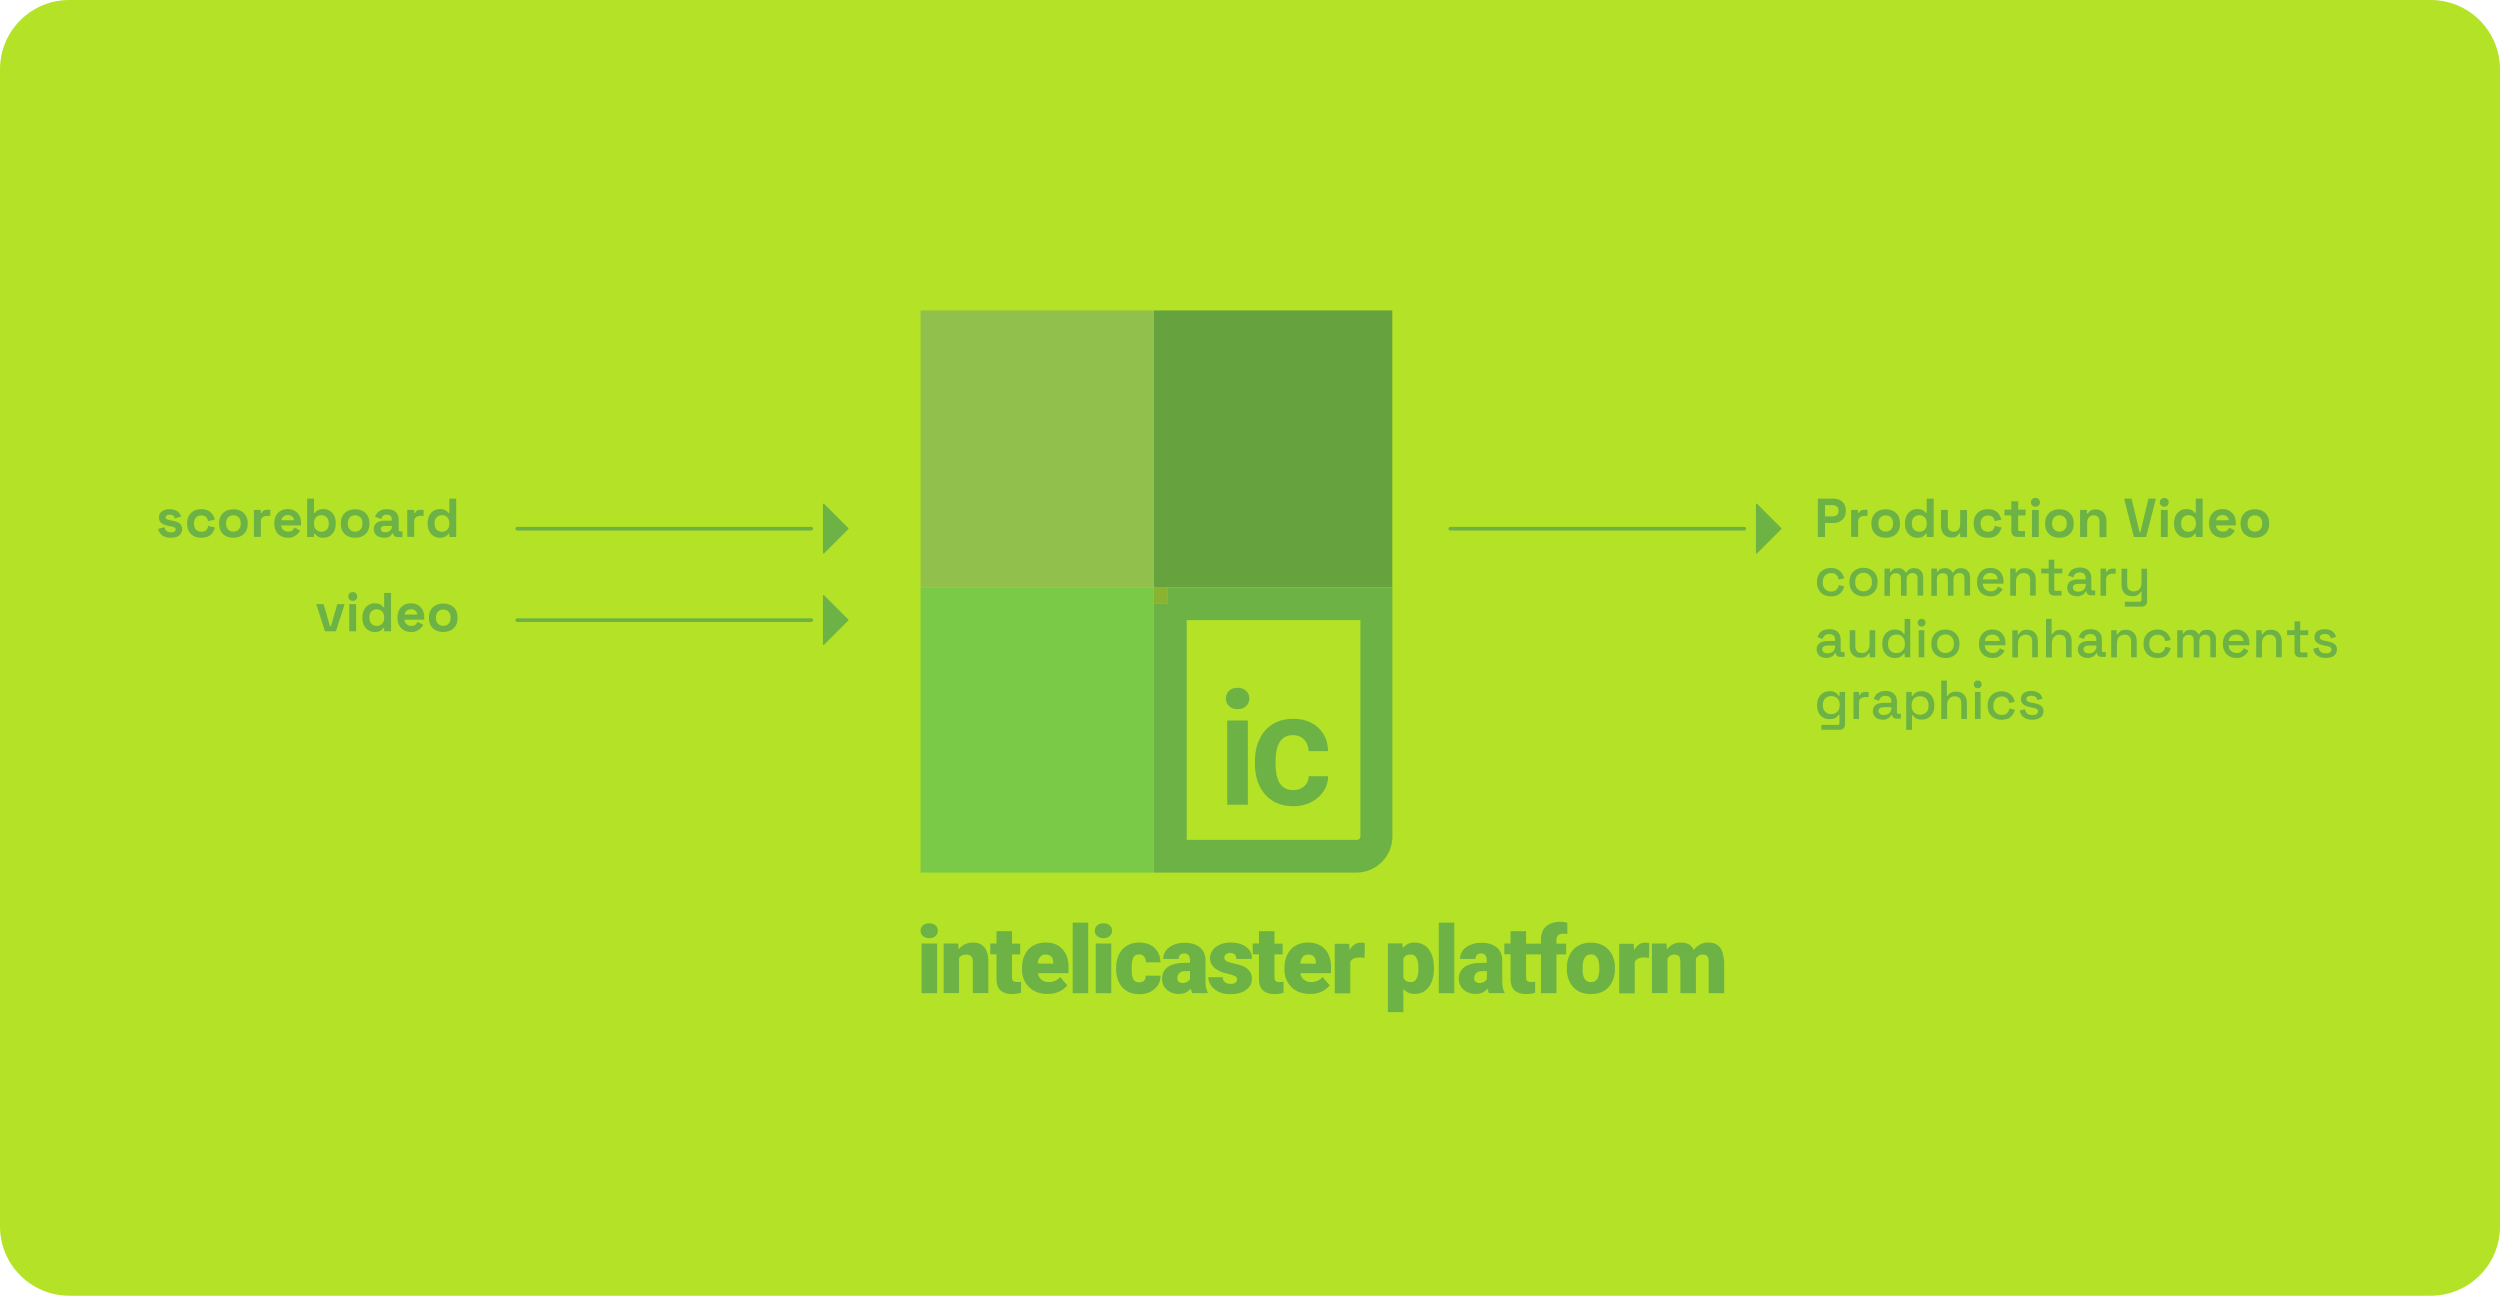 <?xml version="1.0" encoding="UTF-8"?>
<!-- Generator: Adobe Illustrator 28.0.0, SVG Export Plug-In . SVG Version: 6.00 Build 0)  -->
<svg xmlns="http://www.w3.org/2000/svg" xmlns:xlink="http://www.w3.org/1999/xlink" version="1.1" x="0px" y="0px" viewBox="0 0 2047.9 1061.4" style="enable-background:new 0 0 2047.9 1061.4;" xml:space="preserve">
<style type="text/css">
	.st0{fill:#B3E226;}
	.st1{fill:#89B331;}
	.st2{fill:#91C14C;}
	.st3{fill:#66A33E;}
	.st4{fill:#7AC947;}
	.st5{fill-rule:evenodd;clip-rule:evenodd;fill:#6DB244;}
	.st6{fill:#6DB244;}
</style>
<g id="BG">
</g>
<g id="Layer_1">
	<g>
		<path class="st0" d="M1991.1,1061.4H56.8c-31.4,0-56.8-25.4-56.8-56.8V56.8C0,25.4,25.4,0,56.8,0h1934.3    c31.4,0,56.8,25.4,56.8,56.8v947.9C2047.9,1036,2022.5,1061.4,1991.1,1061.4z"></path>
		<path class="st1" d="M956.6,494.6h-11.3v-13.5h11.3V494.6z"></path>
		<path class="st2" d="M754.1,254.3h191.1v226.8H754.1V254.3z"></path>
		<path class="st3" d="M945.2,254.3h195.3v226.8H945.3V254.3H945.2z"></path>
		<path class="st4" d="M754.1,481.1h191.1v233.7H754.1V481.1z"></path>
		<g>
			<path class="st5" d="M956.6,481.1v4.1h179.7v200c0,14-11.4,25.4-25.4,25.4H949.4v-216h-4.1v220.2H1111     c16.3,0,29.6-13.2,29.6-29.6V481.1H956.6z"></path>
			<path class="st5" d="M956.6,483.2v11.4h-9.3v218.2h164.3c15.2,0,27.5-12.3,27.5-27.5V483.2H956.6z M1114.3,685.3     c0,1.5-1.2,2.7-2.7,2.7H972.1V508h142.3v177.3H1114.3z"></path>
			<path class="st6" d="M1070.3,641.8c-1.1,1.7-2.6,3-4.5,4c-1.9,0.9-4,1.4-6.4,1.4c-2.9,0-5.4-0.6-7.3-1.8s-3.3-2.8-4.4-4.8     c-1-2-1.7-4.3-2.2-6.9c-0.4-2.6-0.6-5.2-0.6-8v-2c0-2.8,0.2-5.4,0.6-7.9c0.4-2.6,1.1-4.8,2.2-6.9c1.1-2.1,2.5-3.7,4.4-4.9     s4.3-1.8,7.1-1.8c2.7,0,5,0.6,6.8,1.8c1.9,1.2,3.3,2.8,4.3,4.7c1,2,1.6,4.2,1.7,6.6h15.9c-0.1-5.4-1.3-10-3.8-14     c-2.4-4-5.7-7-9.9-9.2c-4.2-2.2-9.1-3.3-14.7-3.3c-5.3,0-9.9,0.9-13.8,2.7c-4,1.8-7.2,4.3-9.9,7.5c-2.6,3.2-4.5,6.9-5.9,11.1     c-1.3,4.2-1.9,8.7-1.9,13.5v2c0,4.8,0.6,9.3,1.9,13.5s3.3,7.9,5.9,11.1c2.6,3.2,5.9,5.7,9.9,7.5s8.6,2.7,13.9,2.7     c5.2,0,9.9-1.1,14.2-3.2c4.3-2.2,7.7-5.1,10.2-8.8c2.6-3.7,3.9-7.9,4-12.6h-15.9C1072,638.2,1071.4,640.1,1070.3,641.8z"></path>
			<g>
				<rect x="1005.3" y="590.2" class="st6" width="16.9" height="69"></rect>
				<path class="st6" d="M1013.8,563.4c-2.9,0-5.3,0.8-7,2.5s-2.6,3.7-2.6,6.3c0,2.5,0.9,4.5,2.6,6.2s4.1,2.5,7,2.5s5.2-0.8,7-2.5      c1.7-1.7,2.6-3.7,2.6-6.2s-0.9-4.6-2.6-6.3C1019,564.2,1016.7,563.4,1013.8,563.4z"></path>
			</g>
			<g>
				<path class="st6" d="M1230.6,803.3v-16.6l0,0c0-3.2-0.7-5.9-2.2-8c-1.5-2.2-3.5-3.8-6-4.8c-2.5-1.1-5.4-1.6-8.6-1.6      c-2.7,0-5.2,0.3-7.4,1c-2.2,0.7-4.1,1.6-5.6,2.8c-1.6,1.2-2.8,2.6-3.6,4.2c-0.8,1.6-1.2,3.3-1.2,5.2l0,0l0,0h12.7      c0-1,0.2-1.8,0.5-2.5c0.4-0.7,0.9-1.1,1.5-1.5c0.7-0.3,1.5-0.5,2.4-0.5c1.2,0,2.1,0.2,2.8,0.7c0.7,0.5,1.2,1.1,1.5,1.9      c0.3,0.8,0.5,1.8,0.5,3v2.1h-3.9c-3.3,0-6.1,0.3-8.5,0.9c-2.4,0.6-4.4,1.5-5.9,2.6c-1.6,1.2-2.7,2.6-3.5,4.2      c-0.8,1.7-1.1,3.5-1.1,5.6l0,0l0,0c0,2.4,0.6,4.5,1.9,6.4c1.3,1.8,2.9,3.3,5,4.3s4.4,1.5,6.9,1.5c1.9,0,3.6-0.3,4.9-0.8      c1.4-0.6,2.5-1.3,3.4-2.1c0.5-0.5,1-1,1.4-1.5c0.3,1.4,0.7,2.6,1.2,3.7h12.7l0,0v-0.6l0,0c-0.6-1-1-2.2-1.3-3.6      C1230.8,808,1230.6,806,1230.6,803.3z M1208.1,803.5c-0.3-0.6-0.5-1.3-0.5-2c0-0.8,0.1-1.5,0.3-2.2c0.2-0.7,0.6-1.3,1.1-1.9      c0.5-0.6,1.2-1,2-1.4c0.8-0.3,1.8-0.5,3-0.5h4v6.5c-0.1,0.2-0.2,0.3-0.3,0.5c-0.5,0.8-1.3,1.4-2.3,2c-1,0.5-2.2,0.8-3.6,0.8      c-0.8,0-1.5-0.2-2.1-0.5C1209,804.5,1208.5,804,1208.1,803.5z"></path>
				<path class="st6" d="M1317.8,778.1c-1.7-1.9-3.7-3.3-6.2-4.3c-2.4-1.1-5.2-1.6-8.5-1.6c-3.2,0-6,0.5-8.4,1.6      c-2.4,1-4.5,2.5-6.1,4.3c-1.7,1.9-2.9,4-3.8,6.6c-0.9,2.5-1.3,5.2-1.3,8.2l0,0v0.8l0,0c0,3,0.4,5.7,1.3,8.2s2.1,4.7,3.8,6.6      c1.7,1.9,3.7,3.3,6.2,4.3s5.3,1.5,8.5,1.5s6-0.5,8.4-1.5s4.5-2.5,6.1-4.3c1.7-1.9,2.9-4.1,3.8-6.6s1.3-5.3,1.3-8.2l0,0v-0.8l0,0      c0-3-0.4-5.7-1.3-8.2C1320.7,782.1,1319.4,779.9,1317.8,778.1z M1309.8,797.9c-0.2,1.3-0.6,2.5-1.1,3.5s-1.2,1.7-2.1,2.3      s-2,0.8-3.3,0.8c-1.4,0-2.5-0.3-3.4-0.8c-0.9-0.6-1.6-1.3-2.1-2.3s-0.9-2.2-1.1-3.5s-0.3-2.8-0.3-4.3v-0.8      c0-1.5,0.1-2.9,0.3-4.2c0.2-1.3,0.6-2.5,1.1-3.5s1.2-1.8,2.1-2.4c0.9-0.6,2-0.9,3.3-0.9c1.4,0,2.5,0.3,3.4,0.9      c0.9,0.6,1.6,1.4,2.1,2.4s0.9,2.2,1.1,3.5s0.3,2.7,0.3,4.2v0.8C1310.1,795.2,1310,796.6,1309.8,797.9z"></path>
				<path class="st6" d="M1411.1,780.5c-0.6-2-1.5-3.7-2.6-4.9s-2.5-2.1-4-2.7c-1.6-0.6-3.3-0.8-5.1-0.8c-2.6,0-4.8,0.5-6.7,1.5      c-1.9,1-3.5,2.4-4.8,4.1c-0.1,0.2-0.2,0.4-0.4,0.5c-0.5-1.1-1.1-2-1.8-2.8c-1.1-1.2-2.3-2-3.8-2.5c-1.5-0.6-3.1-0.8-4.8-0.8      c-2.6,0-4.8,0.5-6.8,1.5c-1.9,1-3.5,2.3-4.8,4.1l-0.4-4.8h-11.9l0,0v40.6l0,0h12.7l0,0v-28.2c0.1-0.2,0.2-0.4,0.3-0.5      c0.6-0.9,1.4-1.6,2.3-2.1s1.9-0.8,3-0.8s1.9,0.2,2.7,0.5c0.7,0.3,1.3,0.9,1.7,1.8c0.4,0.9,0.6,2.2,0.6,3.9v25.5l0,0h12.7l0,0      v-27.1l0,0c0-0.4,0-0.7,0-1.1c0.1-0.2,0.2-0.4,0.3-0.6c0.6-0.9,1.3-1.6,2.2-2.1c0.9-0.5,1.9-0.8,3.1-0.8c1,0,1.9,0.2,2.6,0.5      s1.3,0.9,1.7,1.8c0.4,0.9,0.6,2.1,0.6,3.8v25.6l0,0h12.7l0,0V788l0,0C1412,785,1411.7,782.5,1411.1,780.5z"></path>
				<polygon class="st6" points="1178.6,755.9 1178.6,813.6 1178.6,813.6 1191.3,813.6 1191.3,813.6 1191.3,755.9 1191.3,755.8       1178.6,755.8     "></polygon>
				<path class="st6" d="M1349.3,772.3c-0.6-0.1-1.2-0.1-1.8-0.1c-1.8,0-3.4,0.5-4.8,1.4s-2.6,2.1-3.6,3.8c-0.2,0.3-0.3,0.6-0.5,0.9      l-0.4-5.2h-11.8l0,0v40.6l0,0h12.7l0,0V788c0.3-0.7,0.7-1.3,1.2-1.7c0.7-0.7,1.6-1.2,2.6-1.5c1.1-0.3,2.4-0.5,3.8-0.5      c0.6,0,1.3,0,2.1,0.1c0.9,0.1,1.5,0.1,2,0.2l0.2-11.8l0,0l0,0C1350.5,772.5,1349.9,772.3,1349.3,772.3z"></path>
				<path class="st6" d="M1170.5,777.8c-1.3-1.8-3-3.2-5-4.2s-4.2-1.5-6.8-1.5c-2.4,0-4.5,0.5-6.3,1.6c-1.2,0.8-2.3,1.7-3.3,2.9      l-0.4-3.8h-11.8l0,0v56.3l0,0h12.7l0,0v-19c0.9,1,1.8,1.8,2.9,2.5c1.8,1.1,3.8,1.6,6.3,1.6c2.6,0,4.8-0.5,6.8-1.5      c2-1.1,3.6-2.5,5-4.4c1.3-1.9,2.3-4.1,3-6.6s1-5.3,1-8.2l0,0v-0.7l0,0c0-3.1-0.3-5.9-1-8.4      C1172.9,781.8,1171.8,779.6,1170.5,777.8z M1161.6,797.8c-0.2,1.3-0.5,2.5-1,3.5s-1.1,1.8-1.9,2.4c-0.8,0.6-1.8,0.8-3,0.8      c-1.8,0-3.2-0.4-4.3-1.2c-0.8-0.6-1.3-1.3-1.8-2.2v-15.9c0.1-0.3,0.2-0.5,0.4-0.8c0.6-0.9,1.3-1.5,2.2-1.9      c0.9-0.4,2.1-0.6,3.4-0.6c1.2,0,2.2,0.3,3,0.8s1.4,1.3,1.9,2.3s0.9,2.1,1.1,3.5c0.2,1.3,0.3,2.7,0.3,4.3v0.8      C1161.9,795.1,1161.8,796.5,1161.6,797.8z"></path>
				<path class="st6" d="M1275,769.6c0-1,0.2-1.9,0.6-2.6c0.5-0.7,1.1-1.3,2-1.6c0.9-0.4,1.9-0.6,3.1-0.6c0.7,0,1.3,0,1.8,0.1      s0.9,0.1,1.4,0.3l0,0l0,0v-9.3c-0.9-0.2-1.9-0.4-2.9-0.6c-1-0.2-2-0.2-3.1-0.2c-3.2,0-5.9,0.6-8.3,1.7c-2.3,1.1-4.1,2.7-5.4,4.9      s-1.9,4.8-1.9,8l0,0v3.3h-5.5h-0.4h-6.3v-10.2l0,0h-12.7l0,0v10.1h-5.1l0,0v8.8l0,0h5.1v20.2l0,0c0,2.9,0.5,5.3,1.5,7.1      s2.5,3.2,4.4,4c1.9,0.9,4.2,1.3,7,1.3c1.3,0,2.6-0.1,3.8-0.3c1.2-0.2,2.3-0.4,3.4-0.8l0,0v-9l0,0c-0.4,0.1-0.9,0.1-1.4,0.2      c-0.5,0-1.1,0-1.8,0c-1,0-1.9-0.1-2.5-0.3c-0.6-0.3-1-0.7-1.3-1.2c-0.3-0.6-0.4-1.4-0.4-2.5v-18.6h6.3h0.4h5.5v31.8l0,0h12.7      l0,0v-31.8h7.9l0,0V773l0,0h-7.9L1275,769.6L1275,769.6z"></path>
			</g>
			<g>
				<path class="st6" d="M948.3,779.6c-1.5-2.4-3.5-4.3-6.1-5.6s-5.6-1.9-8.9-1.9c-3.2,0-5.9,0.5-8.3,1.6c-2.4,1-4.3,2.5-5.9,4.4      s-2.8,4-3.6,6.6c-0.8,2.5-1.2,5.2-1.2,8.2l0,0v0.8l0,0c0,2.9,0.4,5.6,1.2,8.2c0.8,2.5,2,4.7,3.6,6.6c1.6,1.9,3.6,3.3,6,4.4      c2.4,1,5.2,1.5,8.3,1.5c3.3,0,6.2-0.6,8.8-1.9c2.6-1.3,4.7-3.1,6.2-5.3c1.5-2.3,2.3-5,2.3-8l0,0l0,0h-12.1c0,1.2-0.2,2.1-0.6,3      c-0.4,0.8-1.1,1.4-1.9,1.9c-0.8,0.4-1.8,0.6-3,0.6c-1.3,0-2.4-0.3-3.2-0.8c-0.8-0.6-1.4-1.4-1.8-2.3c-0.4-1-0.7-2.2-0.9-3.5      c-0.1-1.3-0.2-2.7-0.2-4.2v-1.1c0-1.5,0.1-2.9,0.2-4.2c0.2-1.3,0.4-2.5,0.8-3.5s1-1.8,1.8-2.4c0.8-0.6,1.9-0.9,3.2-0.9      c1.3,0,2.4,0.3,3.2,0.9c0.9,0.6,1.5,1.4,1.9,2.3c0.4,1,0.6,2.1,0.6,3.3h11.9l0,0l0,0C950.5,785,949.8,782.1,948.3,779.6z"></path>
				<path class="st6" d="M909,758c-1.3-1.2-3-1.7-5.1-1.7s-3.8,0.6-5.1,1.7c-1.3,1.2-2,2.6-2,4.4l0,0l0,0c0,1.8,0.7,3.3,2,4.4      s3,1.7,5.1,1.7s3.8-0.6,5.1-1.7c1.3-1.2,2-2.6,2-4.4l0,0l0,0C910.9,760.6,910.3,759.1,909,758z"></path>
				<polygon class="st6" points="754.9,772.9 754.9,813.6 754.9,813.6 767.6,813.6 767.6,813.6 767.6,772.9 767.6,772.9     "></polygon>
				<path class="st6" d="M766.3,758c-1.3-1.2-3-1.7-5.1-1.7s-3.8,0.6-5.1,1.7c-1.3,1.2-2,2.6-2,4.4l0,0l0,0c0,1.8,0.7,3.3,2,4.4      s3,1.7,5.1,1.7s3.8-0.6,5.1-1.7c1.3-1.2,2-2.6,2-4.4l0,0l0,0C768.2,760.6,767.6,759.1,766.3,758z"></path>
				<path class="st6" d="M987.5,803.3v-16.6l0,0c0-3.2-0.7-5.9-2.2-8c-1.5-2.2-3.5-3.8-6-4.8c-2.5-1.1-5.4-1.6-8.6-1.6      c-2.7,0-5.2,0.3-7.4,1c-2.2,0.7-4.1,1.6-5.6,2.8c-1.6,1.2-2.8,2.6-3.6,4.2c-0.8,1.6-1.2,3.3-1.2,5.2l0,0l0,0h12.7      c0-1,0.2-1.8,0.5-2.5c0.4-0.7,0.9-1.1,1.5-1.5c0.7-0.3,1.5-0.5,2.4-0.5c1.2,0,2.1,0.2,2.8,0.7c0.7,0.5,1.2,1.1,1.5,1.9      c0.3,0.8,0.5,1.8,0.5,3v2.1h-3.9c-3.3,0-6.1,0.3-8.5,0.9c-2.4,0.6-4.4,1.5-5.9,2.6c-1.6,1.2-2.7,2.6-3.5,4.2      c-0.8,1.7-1.1,3.5-1.1,5.6l0,0l0,0c0,2.4,0.6,4.5,1.9,6.4c1.3,1.8,2.9,3.3,5,4.3s4.4,1.5,6.9,1.5c1.9,0,3.6-0.3,4.9-0.8      c1.4-0.6,2.5-1.3,3.4-2.1c0.5-0.5,1-1,1.4-1.5c0.3,1.4,0.7,2.6,1.2,3.7h12.7l0,0v-0.6l0,0c-0.6-1-1-2.2-1.3-3.6      C987.6,808,987.5,806,987.5,803.3z M964.9,803.5c-0.3-0.6-0.5-1.3-0.5-2c0-0.8,0.1-1.5,0.3-2.2c0.2-0.7,0.6-1.3,1.1-1.9      c0.5-0.6,1.2-1,2-1.4c0.8-0.3,1.8-0.5,3-0.5h4v6.5c-0.1,0.2-0.2,0.3-0.3,0.5c-0.5,0.8-1.3,1.4-2.3,2c-1,0.5-2.2,0.8-3.6,0.8      c-0.8,0-1.5-0.2-2.1-0.5C965.8,804.5,965.3,804,964.9,803.5z"></path>
				<path class="st6" d="M806,775.6c-1.1-1.2-2.5-2.1-4.1-2.7c-1.6-0.6-3.3-0.8-5.1-0.8c-2.4,0-4.5,0.5-6.4,1.4s-3.5,2.2-4.9,3.9      c-0.1,0.1-0.1,0.2-0.2,0.3l-0.4-4.8H773l0,0v40.6l0,0h12.6l0,0v-28.7c0.6-0.9,1.3-1.6,2.2-2.1s2-0.8,3.3-0.8      c1.2,0,2.3,0.2,3.1,0.5c0.9,0.3,1.5,0.9,2,1.8c0.5,0.9,0.7,2.1,0.7,3.7v25.6l0,0h12.7l0,0v-25.6l0,0c0-3-0.3-5.4-0.9-7.4      C808,778.5,807.2,776.9,806,775.6z"></path>
				<polygon class="st6" points="878.7,755.9 878.7,813.6 878.7,813.6 891.4,813.6 891.4,813.6 891.4,755.9 891.4,755.8       878.7,755.8     "></polygon>
				<path class="st6" d="M870.3,777.5c-1.6-1.7-3.5-3.1-5.8-4s-4.9-1.4-7.7-1.4c-3.3,0-6.1,0.5-8.6,1.6s-4.5,2.5-6.1,4.4      s-2.9,4.1-3.7,6.7c-0.8,2.5-1.2,5.3-1.2,8.3l0,0v1.4l0,0c0,2.7,0.5,5.2,1.4,7.6c1,2.4,2.3,4.5,4.1,6.3c1.8,1.8,4,3.3,6.6,4.3      s5.6,1.5,8.9,1.5c2.6,0,5-0.3,7.1-1s3.9-1.6,5.4-2.7c1.5-1.1,2.7-2.2,3.5-3.4l0,0l0,0l-5.8-6.8c-1.2,1.5-2.6,2.6-4.3,3.2      c-1.7,0.7-3.4,1-5.1,1c-1.4,0-2.7-0.2-3.8-0.7c-1.1-0.5-2.1-1.1-2.9-2s-1.4-1.9-1.8-3.2c-0.1-0.5-0.2-0.9-0.3-1.4h25.1l0,0v-5.1      l0,0c0-3.1-0.4-5.8-1.3-8.3C873.1,781.3,871.9,779.3,870.3,777.5z M850.1,789.3c0-0.1,0-0.3,0-0.4c0.2-1.4,0.5-2.5,1-3.6      s1.2-1.9,2.1-2.5s2-0.9,3.4-0.9c1.3,0,2.5,0.3,3.4,0.8s1.6,1.2,2.1,2.2s0.7,2.1,0.7,3.5v1L850.1,789.3L850.1,789.3z"></path>
				<path class="st6" d="M833.2,804.4c-1,0-1.9-0.1-2.5-0.3c-0.6-0.3-1-0.7-1.3-1.2c-0.3-0.6-0.4-1.4-0.4-2.5v-18.6h6.7l0,0V773l0,0      H829v-10.2l0,0h-12.7l0,0v10.1h-5.1l0,0v8.8l0,0h5.1v20.2l0,0c0,2.9,0.5,5.3,1.5,7.1s2.5,3.2,4.4,4c1.9,0.9,4.2,1.3,7,1.3      c1.3,0,2.6-0.1,3.8-0.3c1.2-0.2,2.3-0.4,3.4-0.8l0,0v-9l0,0c-0.4,0.1-0.9,0.1-1.4,0.2C834.5,804.4,833.9,804.4,833.2,804.4z"></path>
				<polygon class="st6" points="897.6,772.9 897.6,813.6 897.6,813.6 910.3,813.6 910.3,813.6 910.3,772.9 910.3,772.9     "></polygon>
				<path class="st6" d="M1023.6,778.5c-1.4-2-3.5-3.6-6.1-4.7c-2.7-1.1-5.8-1.7-9.5-1.7c-2.7,0-5,0.3-7.1,1.1      c-2.1,0.7-3.8,1.6-5.3,2.8c-1.4,1.2-2.5,2.5-3.3,4.1c-0.7,1.5-1.1,3.2-1.1,4.9l0,0l0,0c0,1.8,0.4,3.4,1.1,4.7      c0.8,1.4,1.8,2.6,3.1,3.6c1.3,1,2.8,1.9,4.5,2.6c1.8,0.7,3.6,1.3,5.6,1.7c2.1,0.5,3.7,0.9,4.8,1.4c1.2,0.4,2,0.9,2.4,1.4      c0.5,0.5,0.7,1.1,0.7,1.8s-0.2,1.4-0.6,2s-1,1-1.8,1.3s-1.7,0.5-2.9,0.5c-1.3,0-2.4-0.2-3.3-0.6c-1-0.4-1.7-1-2.3-1.8      c-0.6-0.8-0.9-1.8-0.9-3.1h-11.8l0,0l0,0c0,2.2,0.7,4.3,2,6.5c1.4,2.1,3.4,3.9,6.1,5.3c2.7,1.4,6,2.1,9.8,2.1      c2.7,0,5.2-0.3,7.4-0.9c2.2-0.6,4-1.5,5.6-2.6c1.6-1.2,2.7-2.5,3.6-4c0.8-1.5,1.2-3.2,1.2-5l0,0l0,0c0-2.9-0.8-5.2-2.3-6.9      c-1.5-1.7-3.4-3-5.8-3.9s-4.9-1.6-7.7-2.1c-1.2-0.2-2.2-0.5-3.1-0.8s-1.6-0.6-2.1-1c-0.6-0.4-1-0.8-1.2-1.2s-0.4-0.9-0.4-1.5      c0-0.8,0.2-1.4,0.6-2s1-1,1.7-1.4c0.7-0.3,1.5-0.5,2.4-0.5c1.3,0,2.3,0.2,3,0.6c0.8,0.4,1.3,0.9,1.6,1.7      c0.4,0.7,0.5,1.6,0.5,2.6h12.7l0,0l0,0C1025.7,782.8,1025,780.5,1023.6,778.5z"></path>
				<path class="st6" d="M1085.3,777.5c-1.6-1.7-3.5-3.1-5.8-4s-4.9-1.4-7.7-1.4c-3.3,0-6.1,0.5-8.6,1.6s-4.5,2.5-6.1,4.4      s-2.9,4.1-3.7,6.7c-0.8,2.5-1.2,5.3-1.2,8.3l0,0v1.4l0,0c0,2.7,0.5,5.2,1.4,7.6c1,2.4,2.3,4.5,4.1,6.3c1.8,1.8,4,3.3,6.6,4.3      s5.6,1.5,8.9,1.5c2.6,0,5-0.3,7.1-1s3.9-1.6,5.4-2.7c1.5-1.1,2.7-2.2,3.5-3.4l0,0l0,0l-5.8-6.8c-1.2,1.5-2.6,2.6-4.3,3.2      c-1.7,0.7-3.4,1-5.1,1c-1.4,0-2.7-0.2-3.8-0.7c-1.1-0.5-2.1-1.1-2.9-2s-1.4-1.9-1.8-3.2c-0.1-0.5-0.2-0.9-0.3-1.4h25.1l0,0v-5.1      l0,0c0-3.1-0.4-5.8-1.3-8.3C1088.2,781.3,1086.9,779.3,1085.3,777.5z M1065.2,789.3c0-0.1,0-0.3,0-0.4c0.2-1.4,0.5-2.5,1-3.6      s1.2-1.9,2.1-2.5s2-0.9,3.4-0.9c1.3,0,2.5,0.3,3.4,0.8s1.6,1.2,2.1,2.2s0.7,2.1,0.7,3.5v1L1065.2,789.3L1065.2,789.3z"></path>
				<path class="st6" d="M1048.2,804.4c-1,0-1.9-0.1-2.5-0.3c-0.6-0.3-1-0.7-1.3-1.2c-0.3-0.6-0.4-1.4-0.4-2.5v-18.6h6.7l0,0V773      l0,0h-6.7v-10.2l0,0h-12.7l0,0v10.1h-5.1l0,0v8.8l0,0h5.1v20.2l0,0c0,2.9,0.5,5.3,1.5,7.1s2.5,3.2,4.4,4c1.9,0.9,4.2,1.3,7,1.3      c1.3,0,2.6-0.1,3.8-0.3c1.2-0.2,2.3-0.4,3.4-0.8l0,0v-9l0,0c-0.4,0.1-0.9,0.1-1.4,0.2C1049.5,804.4,1048.9,804.4,1048.2,804.4z"></path>
				<path class="st6" d="M1116.3,772.3c-0.6-0.1-1.2-0.1-1.8-0.1c-1.8,0-3.4,0.5-4.8,1.4s-2.6,2.1-3.6,3.8c-0.2,0.3-0.3,0.6-0.5,0.9      l-0.4-5.2h-11.8l0,0v40.6l0,0h12.7l0,0V788c0.3-0.7,0.7-1.3,1.2-1.7c0.7-0.7,1.6-1.2,2.6-1.5c1.1-0.3,2.4-0.5,3.8-0.5      c0.6,0,1.3,0,2.1,0.1c0.9,0.1,1.5,0.1,2,0.2l0.2-11.8l0,0l0,0C1117.4,772.5,1116.9,772.3,1116.3,772.3z"></path>
			</g>
		</g>
		<g>
			<path class="st6" d="M664.5,434.6H423.7c-0.8,0-1.5-0.7-1.5-1.5s0.7-1.5,1.5-1.5h240.8c0.8,0,1.5,0.7,1.5,1.5     S665.3,434.6,664.5,434.6z"></path>
			<path class="st6" d="M674.1,413.1v39.8c0,0.5,0.6,0.7,0.9,0.4l19.9-19.9c0.2-0.2,0.2-0.6,0-0.8L675,412.7     C674.7,412.4,674.1,412.7,674.1,413.1z"></path>
		</g>
		<g>
			<path class="st6" d="M1428.8,434.6H1188c-0.8,0-1.5-0.7-1.5-1.5s0.7-1.5,1.5-1.5h240.8c0.8,0,1.5,0.7,1.5,1.5     S1429.6,434.6,1428.8,434.6z"></path>
			<path class="st6" d="M1438.4,413.1v39.8c0,0.5,0.6,0.7,0.9,0.4l19.9-19.9c0.2-0.2,0.2-0.6,0-0.8l-19.9-19.9     C1439,412.4,1438.4,412.7,1438.4,413.1z"></path>
		</g>
		<path class="st6" d="M664.5,509.5H423.7c-0.8,0-1.5-0.7-1.5-1.5s0.7-1.5,1.5-1.5h240.8c0.8,0,1.5,0.7,1.5,1.5    S665.3,509.5,664.5,509.5z"></path>
		<path class="st6" d="M674.1,488v39.8c0,0.5,0.6,0.7,0.9,0.4l19.9-19.9c0.2-0.2,0.2-0.6,0-0.8L675,487.6    C674.7,487.3,674.1,487.5,674.1,488z"></path>
		<g>
			<path class="st6" d="M140.1,440.5c-2.9,0-5.3-0.6-7.1-1.9c-1.9-1.3-3-3-3.4-5.4l5.2-1.3c0.2,1,0.6,1.9,1.1,2.5     c0.5,0.6,1.1,1,1.8,1.3c0.7,0.3,1.5,0.4,2.4,0.4c1.3,0,2.3-0.2,2.9-0.7c0.6-0.5,0.9-1,0.9-1.7s-0.3-1.2-0.9-1.6     c-0.6-0.4-1.6-0.7-2.9-0.9l-1.3-0.2c-1.6-0.3-3-0.7-4.3-1.2c-1.3-0.5-2.3-1.2-3.1-2.2c-0.8-0.9-1.2-2.1-1.2-3.6     c0-2.2,0.8-3.9,2.4-5.1c1.6-1.2,3.7-1.8,6.4-1.8c2.5,0,4.5,0.6,6.2,1.7c1.6,1.1,2.7,2.6,3.2,4.3l-5.2,1.6     c-0.2-1.1-0.7-1.9-1.5-2.4c-0.7-0.5-1.6-0.7-2.7-0.7s-1.9,0.2-2.5,0.6c-0.6,0.4-0.9,0.9-0.9,1.5c0,0.7,0.3,1.2,0.9,1.6     c0.6,0.3,1.4,0.6,2.4,0.8l1.3,0.2c1.7,0.3,3.2,0.7,4.6,1.2c1.4,0.5,2.4,1.2,3.2,2.1c0.8,0.9,1.2,2.1,1.2,3.7     c0,2.3-0.8,4.1-2.5,5.4C145.2,439.9,142.9,440.5,140.1,440.5z"></path>
			<path class="st6" d="M164.8,440.5c-2.2,0-4.1-0.4-5.9-1.3c-1.7-0.9-3.1-2.2-4.1-3.9c-1-1.7-1.5-3.8-1.5-6.2v-0.6     c0-2.4,0.5-4.5,1.5-6.2c1-1.7,2.4-3,4.1-3.9c1.7-0.9,3.7-1.3,5.9-1.3c2.1,0,3.9,0.4,5.5,1.1c1.5,0.7,2.8,1.8,3.7,3.1     c0.9,1.3,1.6,2.8,1.9,4.4l-5.5,1.2c-0.1-0.9-0.4-1.7-0.8-2.4c-0.4-0.7-1-1.3-1.8-1.7c-0.8-0.4-1.7-0.6-2.8-0.6     c-1.1,0-2.2,0.2-3.1,0.7c-0.9,0.5-1.6,1.2-2.2,2.2c-0.5,1-0.8,2.2-0.8,3.6v0.4c0,1.4,0.3,2.6,0.8,3.6c0.5,1,1.2,1.7,2.2,2.2     c0.9,0.5,1.9,0.7,3.1,0.7c1.7,0,3-0.4,3.9-1.3c0.9-0.9,1.4-2,1.7-3.5l5.5,1.3c-0.4,1.6-1.1,3-2,4.3c-0.9,1.3-2.2,2.3-3.7,3.1     C168.7,440.2,166.9,440.5,164.8,440.5z"></path>
			<path class="st6" d="M191.2,440.5c-2.2,0-4.2-0.4-6-1.3c-1.8-0.9-3.2-2.2-4.2-3.9c-1-1.7-1.5-3.8-1.5-6.1v-0.7     c0-2.4,0.5-4.4,1.5-6.1c1-1.7,2.4-3,4.2-3.9c1.8-0.9,3.8-1.3,6-1.3c2.2,0,4.2,0.4,6,1.3c1.8,0.9,3.2,2.2,4.2,3.9     c1,1.7,1.5,3.8,1.5,6.1v0.7c0,2.4-0.5,4.4-1.5,6.1c-1,1.7-2.4,3-4.2,3.9C195.4,440.1,193.4,440.5,191.2,440.5z M191.2,435.5     c1.7,0,3.2-0.6,4.3-1.7c1.1-1.1,1.7-2.7,1.7-4.8v-0.4c0-2.1-0.6-3.7-1.7-4.8c-1.1-1.1-2.6-1.7-4.3-1.7c-1.7,0-3.2,0.6-4.3,1.7     c-1.1,1.1-1.7,2.7-1.7,4.8v0.4c0,2.1,0.6,3.7,1.7,4.8C188,434.9,189.4,435.5,191.2,435.5z"></path>
			<path class="st6" d="M208,439.9v-22.2h5.6v2.5h0.8c0.3-0.9,0.9-1.6,1.6-2s1.7-0.6,2.7-0.6h2.7v5h-2.8c-1.4,0-2.6,0.4-3.5,1.1     c-0.9,0.8-1.4,1.9-1.4,3.5v12.6H208z"></path>
			<path class="st6" d="M235.9,440.5c-2.2,0-4.2-0.5-5.9-1.4c-1.7-0.9-3-2.3-3.9-4c-0.9-1.7-1.4-3.7-1.4-6.1v-0.5     c0-2.3,0.5-4.4,1.4-6.1c0.9-1.7,2.2-3,3.9-4c1.7-0.9,3.6-1.4,5.8-1.4c2.2,0,4.1,0.5,5.7,1.5c1.6,1,2.9,2.3,3.8,4     c0.9,1.7,1.3,3.7,1.3,6v1.9h-16.2c0.1,1.5,0.6,2.8,1.7,3.7s2.4,1.4,3.9,1.4c1.6,0,2.8-0.3,3.5-1c0.7-0.7,1.3-1.4,1.7-2.3l4.6,2.4     c-0.4,0.8-1,1.6-1.8,2.5c-0.8,0.9-1.8,1.7-3.2,2.3C239.6,440.2,238,440.5,235.9,440.5z M230.5,426.2h10.4     c-0.1-1.3-0.6-2.3-1.5-3.1c-0.9-0.8-2.1-1.2-3.6-1.2c-1.5,0-2.7,0.4-3.6,1.2C231.3,423.9,230.7,424.9,230.5,426.2z"></path>
			<path class="st6" d="M265,440.5c-2,0-3.5-0.3-4.6-1s-1.9-1.5-2.4-2.3h-0.8v2.7h-5.6v-31.4h5.6v11.7h0.8c0.3-0.5,0.8-1,1.3-1.5     c0.6-0.5,1.3-0.9,2.2-1.2c0.9-0.3,2-0.5,3.4-0.5c1.8,0,3.5,0.4,5,1.3c1.5,0.9,2.8,2.2,3.7,3.9c0.9,1.7,1.4,3.8,1.4,6.2v0.7     c0,2.4-0.5,4.5-1.4,6.2c-0.9,1.7-2.2,3-3.7,3.9C268.5,440.1,266.8,440.5,265,440.5z M263.3,435.6c1.7,0,3.2-0.6,4.3-1.7     c1.2-1.1,1.7-2.8,1.7-4.9v-0.4c0-2.2-0.6-3.8-1.7-4.9c-1.2-1.1-2.6-1.7-4.4-1.7c-1.7,0-3.2,0.6-4.3,1.7s-1.7,2.8-1.7,4.9v0.4     c0,2.2,0.6,3.8,1.7,4.9S261.6,435.6,263.3,435.6z"></path>
			<path class="st6" d="M290.9,440.5c-2.2,0-4.2-0.4-6-1.3c-1.8-0.9-3.2-2.2-4.2-3.9c-1-1.7-1.5-3.8-1.5-6.1v-0.7     c0-2.4,0.5-4.4,1.5-6.1c1-1.7,2.4-3,4.2-3.9c1.8-0.9,3.8-1.3,6-1.3c2.2,0,4.2,0.4,6,1.3c1.8,0.9,3.2,2.2,4.2,3.9     c1,1.7,1.5,3.8,1.5,6.1v0.7c0,2.4-0.5,4.4-1.5,6.1c-1,1.7-2.4,3-4.2,3.9C295.1,440.1,293.1,440.5,290.9,440.5z M290.9,435.5     c1.7,0,3.2-0.6,4.3-1.7c1.1-1.1,1.7-2.7,1.7-4.8v-0.4c0-2.1-0.6-3.7-1.7-4.8c-1.1-1.1-2.6-1.7-4.3-1.7c-1.7,0-3.2,0.6-4.3,1.7     c-1.1,1.1-1.7,2.7-1.7,4.8v0.4c0,2.1,0.6,3.7,1.7,4.8C287.7,434.9,289.1,435.5,290.9,435.5z"></path>
			<path class="st6" d="M314.6,440.5c-1.6,0-3-0.3-4.3-0.8c-1.3-0.6-2.2-1.4-3-2.4c-0.7-1.1-1.1-2.4-1.1-3.9s0.4-2.8,1.1-3.8     c0.7-1,1.7-1.8,3-2.3s2.8-0.8,4.5-0.8h6.1v-1.3c0-1-0.3-1.9-1-2.6c-0.7-0.7-1.7-1-3.1-1c-1.4,0-2.5,0.3-3.1,1     c-0.7,0.6-1.1,1.5-1.3,2.5l-5.2-1.7c0.4-1.1,0.9-2.2,1.7-3.1c0.8-0.9,1.9-1.7,3.2-2.3c1.3-0.6,3-0.9,4.9-0.9c2.9,0,5.2,0.7,7,2.2     c1.7,1.5,2.6,3.6,2.6,6.4v8.3c0,0.9,0.4,1.3,1.3,1.3h1.8v4.7h-3.8c-1.1,0-2-0.3-2.7-0.8s-1.1-1.3-1.1-2.2v0h-0.9     c-0.1,0.4-0.4,0.8-0.8,1.4c-0.4,0.6-1.1,1.1-2,1.5C317.4,440.3,316.2,440.5,314.6,440.5z M315.6,436c1.6,0,2.9-0.4,3.9-1.3     c1-0.9,1.5-2.1,1.5-3.5v-0.4h-5.7c-1,0-1.9,0.2-2.5,0.7c-0.6,0.4-0.9,1.1-0.9,1.9c0,0.8,0.3,1.5,0.9,2     C313.5,435.7,314.4,436,315.6,436z"></path>
			<path class="st6" d="M333.6,439.9v-22.2h5.6v2.5h0.8c0.3-0.9,0.9-1.6,1.6-2s1.7-0.6,2.7-0.6h2.7v5h-2.8c-1.4,0-2.6,0.4-3.5,1.1     c-0.9,0.8-1.4,1.9-1.4,3.5v12.6H333.6z"></path>
			<path class="st6" d="M360.4,440.5c-1.8,0-3.4-0.4-5-1.3c-1.5-0.9-2.8-2.2-3.7-3.9c-0.9-1.7-1.4-3.8-1.4-6.2v-0.7     c0-2.4,0.5-4.5,1.4-6.2c0.9-1.7,2.2-3,3.7-3.9c1.5-0.9,3.2-1.3,5-1.3c1.3,0,2.5,0.2,3.4,0.5c0.9,0.3,1.7,0.7,2.2,1.2     c0.6,0.5,1,1,1.3,1.5h0.8v-11.7h5.6v31.4h-5.6v-2.7h-0.8c-0.5,0.8-1.3,1.6-2.4,2.3S362.4,440.5,360.4,440.5z M362.1,435.6     c1.7,0,3.2-0.6,4.3-1.7s1.7-2.8,1.7-4.9v-0.4c0-2.2-0.6-3.8-1.7-4.9c-1.2-1.1-2.6-1.7-4.4-1.7c-1.7,0-3.2,0.6-4.3,1.7     c-1.2,1.1-1.7,2.8-1.7,4.9v0.4c0,2.2,0.6,3.8,1.7,4.9C358.9,435,360.3,435.6,362.1,435.6z"></path>
		</g>
		<g>
			<path class="st6" d="M1499.8,488.5c-2.1,0-4-0.4-5.8-1.3c-1.7-0.9-3.1-2.2-4.1-3.9c-1-1.7-1.5-3.8-1.5-6.1v-0.6     c0-2.4,0.5-4.4,1.5-6.1c1-1.7,2.4-3,4.1-3.9c1.7-0.9,3.6-1.4,5.8-1.4c2.1,0,3.9,0.4,5.4,1.2c1.5,0.8,2.7,1.8,3.6,3.1     c0.9,1.3,1.5,2.7,1.8,4.3l-4.5,0.9c-0.2-1-0.5-1.9-0.9-2.7c-0.5-0.8-1.2-1.5-2-1.9c-0.9-0.5-2-0.7-3.3-0.7     c-1.3,0-2.4,0.3-3.5,0.9s-1.8,1.4-2.4,2.5c-0.6,1.1-0.9,2.4-0.9,4v0.4c0,1.6,0.3,2.9,0.9,4c0.6,1.1,1.4,1.9,2.4,2.5     c1,0.6,2.2,0.9,3.5,0.9c1.9,0,3.4-0.5,4.4-1.5c1-1,1.7-2.3,1.9-3.8l4.5,1c-0.4,1.5-1,2.9-1.9,4.2c-0.9,1.3-2.1,2.3-3.6,3.1     C1503.8,488.1,1502,488.5,1499.8,488.5z"></path>
			<path class="st6" d="M1526.5,488.5c-2.2,0-4.2-0.5-5.9-1.4c-1.7-0.9-3.1-2.2-4.1-3.9s-1.5-3.7-1.5-6.1v-0.7c0-2.3,0.5-4.3,1.5-6     s2.3-3,4.1-3.9c1.7-0.9,3.7-1.4,5.9-1.4c2.2,0,4.2,0.5,5.9,1.4s3.1,2.2,4.1,3.9s1.5,3.7,1.5,6v0.7c0,2.3-0.5,4.3-1.5,6.1     s-2.3,3-4.1,3.9C1530.7,488.1,1528.7,488.5,1526.5,488.5z M1526.5,484.4c2,0,3.7-0.7,5-2c1.3-1.3,1.9-3.1,1.9-5.4v-0.4     c0-2.3-0.6-4.1-1.9-5.4c-1.3-1.3-2.9-2-5-2c-2,0-3.6,0.7-4.9,2c-1.3,1.3-1.9,3.1-1.9,5.4v0.4c0,2.3,0.6,4.1,1.9,5.4     C1522.8,483.8,1524.5,484.4,1526.5,484.4z"></path>
			<path class="st6" d="M1543.7,487.9v-22.1h4.5v2.6h0.7c0.4-0.8,1.1-1.5,2-2.1c0.9-0.6,2.2-0.9,3.8-0.9c1.6,0,3,0.3,4,1     c1,0.7,1.8,1.5,2.3,2.6h0.7c0.5-1,1.2-1.9,2.2-2.6c1-0.7,2.4-1,4.1-1c1.4,0,2.7,0.3,3.8,0.9c1.1,0.6,2,1.5,2.6,2.6     c0.7,1.2,1,2.6,1,4.3v14.7h-4.6v-14.3c0-1.3-0.4-2.4-1.1-3.1s-1.8-1.1-3.1-1.1c-1.4,0-2.6,0.5-3.5,1.4c-0.9,0.9-1.3,2.3-1.3,4     v13.2h-4.6v-14.3c0-1.3-0.4-2.4-1.1-3.1c-0.7-0.7-1.8-1.1-3.1-1.1c-1.4,0-2.6,0.5-3.5,1.4c-0.9,0.9-1.3,2.3-1.3,4v13.2H1543.7z"></path>
			<path class="st6" d="M1582.1,487.9v-22.1h4.5v2.6h0.7c0.4-0.8,1.1-1.5,2-2.1c0.9-0.6,2.2-0.9,3.8-0.9c1.6,0,3,0.3,4,1     c1,0.7,1.8,1.5,2.3,2.6h0.7c0.5-1,1.2-1.9,2.2-2.6c1-0.7,2.4-1,4.1-1c1.4,0,2.7,0.3,3.8,0.9c1.1,0.6,2,1.5,2.6,2.6     c0.7,1.2,1,2.6,1,4.3v14.7h-4.6v-14.3c0-1.3-0.4-2.4-1.1-3.1s-1.8-1.1-3.1-1.1c-1.4,0-2.6,0.5-3.5,1.4c-0.9,0.9-1.3,2.3-1.3,4     v13.2h-4.6v-14.3c0-1.3-0.4-2.4-1.1-3.1c-0.7-0.7-1.8-1.1-3.1-1.1c-1.4,0-2.6,0.5-3.5,1.4c-0.9,0.9-1.3,2.3-1.3,4v13.2H1582.1z"></path>
			<path class="st6" d="M1630.7,488.5c-2.2,0-4.2-0.5-5.9-1.4c-1.7-0.9-3-2.3-3.9-4c-0.9-1.7-1.4-3.7-1.4-6v-0.5     c0-2.3,0.5-4.3,1.4-6c0.9-1.7,2.2-3,3.9-4s3.6-1.4,5.8-1.4c2.1,0,4,0.5,5.6,1.4c1.6,0.9,2.8,2.2,3.7,3.9c0.9,1.7,1.3,3.6,1.3,5.9     v1.7h-17c0.1,1.9,0.7,3.5,2,4.6s2.8,1.7,4.6,1.7c1.7,0,3-0.4,3.9-1.2s1.6-1.7,2-2.7l3.8,2c-0.4,0.8-1,1.7-1.8,2.6     c-0.8,0.9-1.8,1.7-3.1,2.3C1634.3,488.2,1632.7,488.5,1630.7,488.5z M1624.2,474.6h12.2c-0.1-1.7-0.7-3-1.8-3.9s-2.5-1.4-4.2-1.4     s-3.1,0.5-4.2,1.4C1625.1,471.6,1624.5,472.9,1624.2,474.6z"></path>
			<path class="st6" d="M1646.7,487.9v-22.1h4.5v3.3h0.7c0.4-0.9,1.2-1.7,2.2-2.5s2.7-1.2,4.8-1.2c1.7,0,3.2,0.4,4.5,1.1     c1.3,0.7,2.3,1.8,3.1,3.2c0.7,1.4,1.1,3,1.1,4.9v13.3h-4.6V475c0-1.9-0.5-3.3-1.4-4.2c-1-0.9-2.3-1.4-3.9-1.4     c-1.9,0-3.4,0.6-4.6,1.9c-1.2,1.3-1.7,3.1-1.7,5.5v11.2H1646.7z"></path>
			<path class="st6" d="M1682.6,487.9c-1.3,0-2.4-0.4-3.2-1.2c-0.8-0.8-1.2-1.9-1.2-3.2v-13.8h-6.1v-3.9h6.1v-7.3h4.6v7.3h6.6v3.9     h-6.6v13c0,0.9,0.4,1.3,1.3,1.3h4.6v3.9H1682.6z"></path>
			<path class="st6" d="M1701.7,488.5c-1.6,0-3-0.3-4.2-0.8c-1.2-0.5-2.2-1.3-3-2.4c-0.7-1-1.1-2.3-1.1-3.8c0-1.5,0.4-2.8,1.1-3.8     c0.7-1,1.7-1.8,3-2.3c1.3-0.5,2.7-0.8,4.3-0.8h6.7v-1.4c0-1.3-0.4-2.3-1.2-3.1s-2-1.2-3.6-1.2c-1.6,0-2.8,0.4-3.6,1.1     c-0.8,0.7-1.4,1.7-1.7,2.9l-4.3-1.4c0.4-1.2,0.9-2.3,1.7-3.3c0.8-1,1.8-1.8,3.2-2.4c1.3-0.6,2.9-0.9,4.8-0.9     c2.9,0,5.1,0.7,6.8,2.2c1.6,1.5,2.5,3.5,2.5,6.2v9.1c0,0.9,0.4,1.3,1.3,1.3h1.9v3.9h-3.5c-1,0-1.9-0.3-2.6-0.8     c-0.7-0.5-1-1.3-1-2.2v-0.1h-0.7c-0.2,0.4-0.6,1-1.1,1.6c-0.5,0.6-1.2,1.1-2.1,1.5S1703.2,488.5,1701.7,488.5z M1702.4,484.7     c1.9,0,3.3-0.5,4.5-1.6c1.1-1.1,1.7-2.5,1.7-4.4v-0.4h-6.5c-1.2,0-2.2,0.3-3,0.8c-0.7,0.5-1.1,1.3-1.1,2.3c0,1,0.4,1.8,1.2,2.4     C1700,484.4,1701,484.7,1702.4,484.7z"></path>
			<path class="st6" d="M1720.7,487.9v-22.1h4.5v2.6h0.7c0.4-0.9,0.9-1.6,1.7-2c0.8-0.4,1.8-0.6,2.9-0.6h2.6v4.2h-2.8     c-1.5,0-2.7,0.4-3.7,1.2c-1,0.8-1.4,2.1-1.4,3.8v13H1720.7z"></path>
			<path class="st6" d="M1740.6,496.9v-4h12.3c0.8,0,1.3-0.4,1.3-1.3v-6.8h-0.7c-0.3,0.6-0.7,1.2-1.2,1.7c-0.6,0.6-1.3,1-2.2,1.4     c-0.9,0.4-2.1,0.5-3.5,0.5c-1.7,0-3.2-0.4-4.5-1.1c-1.3-0.7-2.3-1.8-3.1-3.2c-0.7-1.4-1.1-3-1.1-4.9v-13.3h4.6v13     c0,1.9,0.5,3.3,1.4,4.2c1,0.9,2.3,1.4,4,1.4c1.9,0,3.4-0.6,4.6-1.9c1.2-1.3,1.7-3.1,1.7-5.5v-11.2h4.6v26.6     c0,1.3-0.4,2.4-1.2,3.2c-0.8,0.8-1.9,1.2-3.3,1.2H1740.6z"></path>
		</g>
		<g>
			<path class="st6" d="M1496.4,539c-1.6,0-3-0.3-4.2-0.8c-1.2-0.5-2.2-1.3-3-2.4c-0.7-1-1.1-2.3-1.1-3.8c0-1.5,0.4-2.8,1.1-3.8     c0.7-1,1.7-1.8,3-2.3c1.3-0.5,2.7-0.8,4.3-0.8h6.7v-1.4c0-1.3-0.4-2.3-1.2-3.1s-2-1.2-3.6-1.2c-1.6,0-2.8,0.4-3.6,1.1     c-0.8,0.7-1.4,1.7-1.7,2.9l-4.3-1.4c0.4-1.2,0.9-2.3,1.7-3.3c0.8-1,1.8-1.8,3.2-2.4c1.3-0.6,2.9-0.9,4.8-0.9     c2.9,0,5.1,0.7,6.8,2.2c1.6,1.5,2.5,3.5,2.5,6.2v9.1c0,0.9,0.4,1.3,1.3,1.3h1.9v3.9h-3.5c-1,0-1.9-0.3-2.6-0.8     c-0.7-0.5-1-1.3-1-2.2v-0.1h-0.7c-0.2,0.4-0.6,1-1.1,1.6c-0.5,0.6-1.2,1.1-2.1,1.5S1498,539,1496.4,539z M1497.1,535.2     c1.9,0,3.3-0.5,4.5-1.6c1.1-1.1,1.7-2.5,1.7-4.4v-0.4h-6.5c-1.2,0-2.2,0.3-3,0.8c-0.7,0.5-1.1,1.3-1.1,2.3c0,1,0.4,1.8,1.2,2.4     C1494.7,534.9,1495.8,535.2,1497.1,535.2z"></path>
			<path class="st6" d="M1523.9,538.8c-1.7,0-3.2-0.4-4.5-1.1c-1.3-0.7-2.3-1.8-3.1-3.2c-0.7-1.4-1.1-3-1.1-4.9v-13.3h4.6v13     c0,1.9,0.5,3.3,1.4,4.2c1,0.9,2.3,1.4,4,1.4c1.9,0,3.4-0.6,4.6-1.9c1.2-1.3,1.7-3.1,1.7-5.5v-11.2h4.6v22.1h-4.5v-3.3h-0.7     c-0.4,0.9-1.2,1.7-2.2,2.5C1527.6,538.4,1526,538.8,1523.9,538.8z"></path>
			<path class="st6" d="M1552.1,539c-1.8,0-3.5-0.4-5.1-1.3c-1.6-0.9-2.8-2.2-3.7-3.9s-1.4-3.7-1.4-6.1V527c0-2.4,0.5-4.4,1.4-6.1     s2.2-3,3.7-3.9s3.3-1.3,5.1-1.3c1.4,0,2.6,0.2,3.6,0.5c1,0.4,1.8,0.8,2.4,1.4c0.6,0.6,1.1,1.1,1.4,1.7h0.7V507h4.6v31.4h-4.5     v-3.1h-0.7c-0.6,1-1.4,1.8-2.6,2.6C1555.9,538.7,1554.3,539,1552.1,539z M1553.4,535c2,0,3.7-0.6,5-1.9c1.3-1.3,2-3.1,2-5.5v-0.4     c0-2.4-0.6-4.2-1.9-5.5c-1.3-1.3-2.9-1.9-5-1.9c-2,0-3.6,0.6-4.9,1.9c-1.3,1.3-2,3.1-2,5.5v0.4c0,2.4,0.7,4.2,2,5.5     C1549.8,534.4,1551.5,535,1553.4,535z"></path>
			<path class="st6" d="M1574.1,513.3c-0.9,0-1.7-0.3-2.3-0.9c-0.6-0.6-0.9-1.3-0.9-2.3s0.3-1.7,0.9-2.3c0.6-0.6,1.4-0.9,2.3-0.9     c0.9,0,1.7,0.3,2.3,0.9c0.6,0.6,0.9,1.3,0.9,2.3s-0.3,1.7-0.9,2.3C1575.7,513,1575,513.3,1574.1,513.3z M1571.7,538.4v-22.1h4.6     v22.1H1571.7z"></path>
			<path class="st6" d="M1593.6,539c-2.2,0-4.2-0.5-5.9-1.4c-1.7-0.9-3.1-2.2-4.1-3.9s-1.5-3.7-1.5-6.1V527c0-2.3,0.5-4.3,1.5-6     s2.3-3,4.1-3.9c1.7-0.9,3.7-1.4,5.9-1.4c2.2,0,4.2,0.5,5.9,1.4s3.1,2.2,4.1,3.9s1.5,3.7,1.5,6v0.7c0,2.3-0.5,4.3-1.5,6.1     s-2.3,3-4.1,3.9C1597.7,538.6,1595.8,539,1593.6,539z M1593.6,534.9c2,0,3.7-0.7,5-2c1.3-1.3,1.9-3.1,1.9-5.4v-0.4     c0-2.3-0.6-4.1-1.9-5.4c-1.3-1.3-2.9-2-5-2c-2,0-3.6,0.7-4.9,2c-1.3,1.3-1.9,3.1-1.9,5.4v0.4c0,2.3,0.6,4.1,1.9,5.4     C1589.9,534.3,1591.6,534.9,1593.6,534.9z"></path>
			<path class="st6" d="M1632.3,539c-2.2,0-4.2-0.5-5.9-1.4c-1.7-0.9-3-2.3-3.9-4c-0.9-1.7-1.4-3.7-1.4-6v-0.5c0-2.3,0.5-4.3,1.4-6     c0.9-1.7,2.2-3,3.9-4s3.6-1.4,5.8-1.4c2.1,0,4,0.5,5.6,1.4c1.6,0.9,2.8,2.2,3.7,3.9c0.9,1.7,1.3,3.6,1.3,5.9v1.7h-17     c0.1,1.9,0.7,3.5,2,4.6s2.8,1.7,4.6,1.7c1.7,0,3-0.4,3.9-1.2s1.6-1.7,2-2.7l3.8,2c-0.4,0.8-1,1.7-1.8,2.6     c-0.8,0.9-1.8,1.7-3.1,2.3C1636,538.7,1634.3,539,1632.3,539z M1625.9,525.1h12.2c-0.1-1.7-0.7-3-1.8-3.9s-2.5-1.4-4.2-1.4     s-3.1,0.5-4.2,1.4C1626.8,522.1,1626.1,523.4,1625.9,525.1z"></path>
			<path class="st6" d="M1648.4,538.4v-22.1h4.5v3.3h0.7c0.4-0.9,1.2-1.7,2.2-2.5s2.7-1.2,4.8-1.2c1.7,0,3.2,0.4,4.5,1.1     c1.3,0.7,2.3,1.8,3.1,3.2c0.7,1.4,1.1,3,1.1,4.9v13.3h-4.6v-12.9c0-1.9-0.5-3.3-1.4-4.2c-1-0.9-2.3-1.4-3.9-1.4     c-1.9,0-3.4,0.6-4.6,1.9c-1.2,1.3-1.7,3.1-1.7,5.5v11.2H1648.4z"></path>
			<path class="st6" d="M1676,538.4V507h4.6v12.4h0.7c0.3-0.6,0.7-1.1,1.3-1.7c0.6-0.5,1.3-1,2.2-1.3c0.9-0.3,2.1-0.5,3.5-0.5     c1.7,0,3.2,0.4,4.5,1.1c1.3,0.7,2.3,1.8,3.1,3.2c0.7,1.4,1.1,3,1.1,4.9v13.3h-4.6v-12.9c0-1.9-0.5-3.3-1.4-4.2     c-1-0.9-2.3-1.4-3.9-1.4c-1.9,0-3.4,0.6-4.6,1.9c-1.2,1.3-1.7,3.1-1.7,5.5v11.2H1676z"></path>
			<path class="st6" d="M1710.4,539c-1.6,0-3-0.3-4.2-0.8c-1.2-0.5-2.2-1.3-3-2.4c-0.7-1-1.1-2.3-1.1-3.8c0-1.5,0.4-2.8,1.1-3.8     c0.7-1,1.7-1.8,3-2.3c1.3-0.5,2.7-0.8,4.3-0.8h6.7v-1.4c0-1.3-0.4-2.3-1.2-3.1s-2-1.2-3.6-1.2c-1.6,0-2.8,0.4-3.6,1.1     c-0.8,0.7-1.4,1.7-1.7,2.9l-4.3-1.4c0.4-1.2,0.9-2.3,1.7-3.3c0.8-1,1.8-1.8,3.2-2.4c1.3-0.6,2.9-0.9,4.8-0.9     c2.9,0,5.1,0.7,6.8,2.2c1.6,1.5,2.5,3.5,2.5,6.2v9.1c0,0.9,0.4,1.3,1.3,1.3h1.9v3.9h-3.5c-1,0-1.9-0.3-2.6-0.8     c-0.7-0.5-1-1.3-1-2.2v-0.1h-0.7c-0.2,0.4-0.6,1-1.1,1.6c-0.5,0.6-1.2,1.1-2.1,1.5S1711.9,539,1710.4,539z M1711.1,535.2     c1.9,0,3.3-0.5,4.5-1.6c1.1-1.1,1.7-2.5,1.7-4.4v-0.4h-6.5c-1.2,0-2.2,0.3-3,0.8c-0.7,0.5-1.1,1.3-1.1,2.3c0,1,0.4,1.8,1.2,2.4     C1708.7,534.9,1709.7,535.2,1711.1,535.2z"></path>
			<path class="st6" d="M1729.4,538.4v-22.1h4.5v3.3h0.7c0.4-0.9,1.2-1.7,2.2-2.5s2.7-1.2,4.8-1.2c1.7,0,3.2,0.4,4.5,1.1     s2.3,1.8,3.1,3.2s1.1,3,1.1,4.9v13.3h-4.6v-12.9c0-1.9-0.5-3.3-1.4-4.2c-1-0.9-2.3-1.4-3.9-1.4c-1.9,0-3.4,0.6-4.6,1.9     c-1.2,1.3-1.7,3.1-1.7,5.5v11.2H1729.4z"></path>
			<path class="st6" d="M1767.3,539c-2.1,0-4-0.4-5.8-1.3c-1.7-0.9-3.1-2.2-4.1-3.9c-1-1.7-1.5-3.8-1.5-6.1v-0.6     c0-2.4,0.5-4.4,1.5-6.1c1-1.7,2.4-3,4.1-3.9c1.7-0.9,3.6-1.4,5.8-1.4c2.1,0,3.9,0.4,5.4,1.2c1.5,0.8,2.7,1.8,3.6,3.1     s1.5,2.7,1.8,4.3l-4.5,0.9c-0.1-1-0.5-1.9-0.9-2.7c-0.5-0.8-1.2-1.5-2-1.9c-0.9-0.5-2-0.7-3.3-0.7c-1.3,0-2.4,0.3-3.5,0.9     c-1,0.6-1.8,1.4-2.4,2.5c-0.6,1.1-0.9,2.4-0.9,4v0.4c0,1.6,0.3,2.9,0.9,4c0.6,1.1,1.4,1.9,2.4,2.5c1,0.6,2.2,0.9,3.5,0.9     c1.9,0,3.4-0.5,4.4-1.5c1-1,1.7-2.3,1.9-3.8l4.5,1c-0.4,1.5-1,2.9-1.9,4.2s-2.1,2.3-3.6,3.1C1771.2,538.7,1769.4,539,1767.3,539z     "></path>
			<path class="st6" d="M1783.5,538.4v-22.1h4.5v2.6h0.7c0.4-0.8,1.1-1.5,2-2.1c0.9-0.6,2.2-0.9,3.8-0.9c1.6,0,3,0.3,4,1     s1.8,1.5,2.3,2.6h0.7c0.5-1,1.2-1.9,2.2-2.6c1-0.7,2.4-1,4.1-1c1.4,0,2.7,0.3,3.8,0.9c1.1,0.6,2,1.5,2.6,2.6c0.7,1.2,1,2.6,1,4.3     v14.7h-4.6v-14.3c0-1.3-0.4-2.4-1.1-3.1c-0.7-0.7-1.8-1.1-3.1-1.1c-1.4,0-2.6,0.5-3.5,1.4c-0.9,0.9-1.3,2.3-1.3,4v13.2h-4.6     v-14.3c0-1.3-0.4-2.4-1.1-3.1s-1.8-1.1-3.1-1.1c-1.4,0-2.6,0.5-3.5,1.4c-0.9,0.9-1.3,2.3-1.3,4v13.2H1783.5z"></path>
			<path class="st6" d="M1832.1,539c-2.2,0-4.2-0.5-5.9-1.4c-1.7-0.9-3-2.3-3.9-4c-0.9-1.7-1.4-3.7-1.4-6v-0.5c0-2.3,0.5-4.3,1.4-6     c0.9-1.7,2.2-3,3.9-4c1.7-0.9,3.6-1.4,5.8-1.4c2.1,0,4,0.5,5.6,1.4s2.8,2.2,3.7,3.9c0.9,1.7,1.3,3.6,1.3,5.9v1.7h-17     c0.1,1.9,0.7,3.5,2,4.6c1.2,1.2,2.8,1.7,4.6,1.7c1.7,0,3-0.4,3.9-1.2c0.9-0.8,1.6-1.7,2-2.7l3.8,2c-0.4,0.8-1,1.7-1.8,2.6     s-1.8,1.7-3.1,2.3C1835.7,538.7,1834.1,539,1832.1,539z M1825.6,525.1h12.2c-0.1-1.7-0.7-3-1.8-3.9s-2.5-1.4-4.2-1.4     c-1.7,0-3.1,0.5-4.2,1.4C1826.5,522.1,1825.9,523.4,1825.6,525.1z"></path>
			<path class="st6" d="M1848.2,538.4v-22.1h4.5v3.3h0.7c0.4-0.9,1.2-1.7,2.2-2.5s2.7-1.2,4.8-1.2c1.7,0,3.2,0.4,4.5,1.1     s2.3,1.8,3.1,3.2s1.1,3,1.1,4.9v13.3h-4.6v-12.9c0-1.9-0.5-3.3-1.4-4.2c-1-0.9-2.3-1.4-3.9-1.4c-1.9,0-3.4,0.6-4.6,1.9     c-1.2,1.3-1.7,3.1-1.7,5.5v11.2H1848.2z"></path>
			<path class="st6" d="M1884,538.4c-1.3,0-2.4-0.4-3.2-1.2c-0.8-0.8-1.2-1.9-1.2-3.2v-13.8h-6.1v-3.9h6.1V509h4.6v7.3h6.6v3.9h-6.6     v13c0,0.9,0.4,1.3,1.3,1.3h4.6v3.9H1884z"></path>
			<path class="st6" d="M1905.3,539c-2.8,0-5.1-0.6-7-1.9c-1.9-1.3-3-3.2-3.4-5.7l4.3-1c0.2,1.2,0.6,2.2,1.2,2.9     c0.6,0.7,1.3,1.2,2.1,1.5c0.9,0.3,1.8,0.4,2.8,0.4c1.5,0,2.6-0.3,3.4-0.9c0.8-0.6,1.2-1.3,1.2-2.2c0-0.9-0.4-1.6-1.1-2     c-0.7-0.4-1.9-0.8-3.3-1l-1.5-0.3c-1.5-0.3-2.9-0.7-4.1-1.2c-1.2-0.5-2.2-1.2-2.9-2.1c-0.7-0.9-1.1-2-1.1-3.5     c0-2.1,0.8-3.7,2.3-4.9c1.6-1.2,3.6-1.7,6.2-1.7c2.5,0,4.5,0.6,6.1,1.7c1.6,1.1,2.6,2.6,3.1,4.6l-4.3,1.2     c-0.3-1.3-0.8-2.3-1.7-2.8c-0.9-0.6-1.9-0.8-3.2-0.8c-1.3,0-2.2,0.2-3,0.7c-0.7,0.5-1.1,1.1-1.1,2c0,0.9,0.4,1.6,1.1,2     c0.7,0.4,1.7,0.7,2.8,0.9l1.6,0.3c1.6,0.3,3,0.6,4.3,1.1c1.3,0.5,2.4,1.2,3.1,2.1c0.8,0.9,1.1,2.1,1.1,3.6c0,2.2-0.8,3.9-2.5,5.2     C1910.3,538.4,1908.1,539,1905.3,539z"></path>
		</g>
		<g>
			<path class="st6" d="M1488.5,578v-0.7c0-2.3,0.5-4.3,1.4-6c0.9-1.6,2.2-2.9,3.7-3.8s3.3-1.3,5.1-1.3c2.2,0,3.8,0.4,5,1.2     c1.2,0.8,2,1.7,2.5,2.6h0.7v-3.2h4.5v26.6c0,1.3-0.4,2.4-1.2,3.2c-0.8,0.8-1.9,1.2-3.3,1.2h-14.9v-4h13.5c0.9,0,1.3-0.4,1.3-1.3     v-7h-0.7c-0.3,0.5-0.8,1.1-1.4,1.7c-0.6,0.6-1.4,1-2.4,1.4c-1,0.4-2.2,0.5-3.7,0.5c-1.9,0-3.6-0.4-5.1-1.3     c-1.6-0.9-2.8-2.2-3.7-3.8S1488.5,580.3,1488.5,578z M1500,585c2,0,3.7-0.6,5-1.9c1.3-1.3,2-3,2-5.3v-0.4c0-2.3-0.6-4.1-1.9-5.3     c-1.3-1.2-2.9-1.9-5-1.9c-2,0-3.6,0.6-4.9,1.9c-1.3,1.2-2,3-2,5.3v0.4c0,2.2,0.7,4,2,5.3C1496.4,584.4,1498,585,1500,585z"></path>
			<path class="st6" d="M1518.3,588.9v-22.1h4.5v2.6h0.7c0.4-0.9,0.9-1.6,1.7-2c0.8-0.4,1.8-0.6,2.9-0.6h2.6v4.2h-2.8     c-1.5,0-2.7,0.4-3.7,1.2c-1,0.8-1.4,2.1-1.4,3.8v13H1518.3z"></path>
			<path class="st6" d="M1542.5,589.6c-1.6,0-3-0.3-4.2-0.8s-2.2-1.3-3-2.4c-0.7-1-1.1-2.3-1.1-3.8c0-1.5,0.4-2.8,1.1-3.8     c0.7-1,1.7-1.8,3-2.3c1.3-0.5,2.7-0.8,4.3-0.8h6.7v-1.4c0-1.3-0.4-2.3-1.2-3.1s-2-1.2-3.6-1.2c-1.6,0-2.8,0.4-3.6,1.1     c-0.8,0.7-1.4,1.7-1.7,2.9l-4.3-1.4c0.4-1.2,0.9-2.3,1.7-3.3c0.8-1,1.8-1.8,3.2-2.4c1.3-0.6,2.9-0.9,4.8-0.9     c2.9,0,5.1,0.7,6.8,2.2c1.6,1.5,2.5,3.5,2.5,6.2v9.1c0,0.9,0.4,1.3,1.3,1.3h1.9v3.9h-3.5c-1,0-1.9-0.3-2.6-0.8     c-0.7-0.5-1-1.3-1-2.2v-0.1h-0.7c-0.2,0.4-0.6,1-1.1,1.6c-0.5,0.6-1.2,1.1-2.1,1.5C1545.2,589.3,1544,589.6,1542.5,589.6z      M1543.2,585.7c1.9,0,3.3-0.5,4.5-1.6c1.1-1.1,1.7-2.5,1.7-4.4v-0.4h-6.5c-1.2,0-2.2,0.3-3,0.8c-0.7,0.5-1.1,1.3-1.1,2.3     c0,1,0.4,1.8,1.2,2.4S1541.8,585.7,1543.2,585.7z"></path>
			<path class="st6" d="M1561.5,597.9v-31.1h4.5v3.2h0.7c0.6-1,1.4-1.9,2.6-2.6c1.2-0.8,2.8-1.2,5-1.2c1.9,0,3.5,0.4,5.1,1.3     c1.5,0.9,2.8,2.2,3.7,3.9c0.9,1.7,1.4,3.7,1.4,6.1v0.7c0,2.4-0.5,4.4-1.4,6.1s-2.2,3-3.7,3.9c-1.6,0.9-3.3,1.3-5.1,1.3     c-1.4,0-2.6-0.2-3.6-0.5s-1.8-0.8-2.4-1.4c-0.6-0.6-1.1-1.1-1.4-1.7h-0.7v12H1561.5z M1572.9,585.5c2,0,3.7-0.6,5-1.9     s1.9-3.1,1.9-5.5v-0.4c0-2.4-0.7-4.2-2-5.5c-1.3-1.3-3-1.9-5-1.9c-2,0-3.6,0.6-4.9,1.9c-1.3,1.3-2,3.1-2,5.5v0.4     c0,2.4,0.7,4.2,2,5.5C1569.3,584.9,1571,585.5,1572.9,585.5z"></path>
			<path class="st6" d="M1590.2,588.9v-31.4h4.6V570h0.7c0.3-0.6,0.7-1.1,1.3-1.7c0.6-0.5,1.3-1,2.2-1.3c0.9-0.3,2.1-0.5,3.5-0.5     c1.7,0,3.2,0.4,4.5,1.1c1.3,0.7,2.3,1.8,3.1,3.2c0.7,1.4,1.1,3,1.1,4.9v13.3h-4.6V576c0-1.9-0.5-3.3-1.4-4.2     c-1-0.9-2.3-1.4-3.9-1.4c-1.9,0-3.4,0.6-4.6,1.9c-1.2,1.3-1.7,3.1-1.7,5.5v11.2H1590.2z"></path>
			<path class="st6" d="M1620.1,563.8c-0.9,0-1.7-0.3-2.3-0.9c-0.6-0.6-0.9-1.3-0.9-2.3s0.3-1.7,0.9-2.3c0.6-0.6,1.4-0.9,2.3-0.9     c0.9,0,1.7,0.3,2.3,0.9s0.9,1.3,0.9,2.3s-0.3,1.7-0.9,2.3S1621.1,563.8,1620.1,563.8z M1617.8,588.9v-22.1h4.6v22.1H1617.8z"></path>
			<path class="st6" d="M1639.6,589.6c-2.1,0-4-0.4-5.8-1.3c-1.7-0.9-3.1-2.2-4.1-3.9c-1-1.7-1.5-3.8-1.5-6.1v-0.6     c0-2.4,0.5-4.4,1.5-6.1c1-1.7,2.4-3,4.1-3.9c1.7-0.9,3.6-1.4,5.8-1.4c2.1,0,3.9,0.4,5.4,1.2c1.5,0.8,2.7,1.8,3.6,3.1     c0.9,1.3,1.5,2.7,1.8,4.3l-4.5,0.9c-0.2-1-0.5-1.9-0.9-2.7c-0.5-0.8-1.2-1.5-2-1.9c-0.9-0.5-2-0.7-3.3-0.7     c-1.3,0-2.4,0.3-3.5,0.9s-1.8,1.4-2.4,2.5c-0.6,1.1-0.9,2.4-0.9,4v0.4c0,1.6,0.3,2.9,0.9,4c0.6,1.1,1.4,1.9,2.4,2.5     c1,0.6,2.2,0.9,3.5,0.9c1.9,0,3.4-0.5,4.4-1.5c1-1,1.7-2.3,1.9-3.8l4.5,1c-0.4,1.5-1,2.9-1.9,4.2c-0.9,1.3-2.1,2.3-3.6,3.1     C1643.5,589.2,1641.7,589.6,1639.6,589.6z"></path>
			<path class="st6" d="M1664.9,589.6c-2.8,0-5.1-0.6-7-1.9c-1.9-1.3-3-3.2-3.4-5.7l4.3-1c0.2,1.2,0.6,2.2,1.2,2.9     c0.6,0.7,1.3,1.2,2.1,1.5s1.8,0.4,2.8,0.4c1.5,0,2.6-0.3,3.4-0.9c0.8-0.6,1.2-1.3,1.2-2.2c0-0.9-0.4-1.6-1.1-2     c-0.7-0.4-1.9-0.8-3.3-1l-1.5-0.3c-1.5-0.3-2.9-0.7-4.1-1.2c-1.2-0.5-2.2-1.2-2.9-2.1c-0.7-0.9-1.1-2-1.1-3.5     c0-2.1,0.8-3.7,2.3-4.9c1.6-1.2,3.6-1.7,6.2-1.7c2.5,0,4.5,0.6,6.1,1.7c1.6,1.1,2.6,2.6,3.1,4.6l-4.3,1.2     c-0.3-1.3-0.8-2.3-1.7-2.8c-0.9-0.6-1.9-0.8-3.2-0.8c-1.3,0-2.2,0.2-3,0.7c-0.7,0.5-1.1,1.1-1.1,2c0,0.9,0.4,1.6,1.1,2     c0.7,0.4,1.7,0.7,2.8,0.9l1.6,0.3c1.6,0.3,3,0.6,4.3,1.1c1.3,0.5,2.4,1.2,3.1,2.1c0.8,0.9,1.1,2.1,1.1,3.6c0,2.2-0.8,3.9-2.5,5.2     C1669.9,588.9,1667.7,589.6,1664.9,589.6z"></path>
		</g>
		<g>
			<path class="st6" d="M1489.1,439.9v-31.4h12.9c2,0,3.7,0.4,5.2,1.2c1.5,0.8,2.7,1.9,3.5,3.3c0.9,1.4,1.3,3.1,1.3,5.1v0.6     c0,1.9-0.4,3.6-1.3,5.1c-0.9,1.5-2.1,2.6-3.6,3.4s-3.2,1.2-5.1,1.2h-7v11.5H1489.1z M1495,423h6.4c1.4,0,2.5-0.4,3.4-1.2     s1.3-1.8,1.3-3.2v-0.4c0-1.3-0.4-2.4-1.3-3.2c-0.9-0.8-2-1.2-3.4-1.2h-6.4V423z"></path>
			<path class="st6" d="M1516.4,439.9v-22.2h5.6v2.5h0.8c0.3-0.9,0.9-1.6,1.6-2s1.7-0.6,2.7-0.6h2.7v5h-2.8c-1.4,0-2.6,0.4-3.5,1.1     c-0.9,0.8-1.4,1.9-1.4,3.5v12.6H1516.4z"></path>
			<path class="st6" d="M1544.7,440.5c-2.2,0-4.2-0.4-6-1.3c-1.8-0.9-3.2-2.2-4.2-3.9c-1-1.7-1.5-3.8-1.5-6.1v-0.7     c0-2.4,0.5-4.4,1.5-6.1c1-1.7,2.4-3,4.2-3.9c1.8-0.9,3.8-1.3,6-1.3c2.2,0,4.2,0.4,6,1.3c1.8,0.9,3.2,2.2,4.2,3.9     c1,1.7,1.5,3.8,1.5,6.1v0.7c0,2.4-0.5,4.4-1.5,6.1c-1,1.7-2.4,3-4.2,3.9C1548.9,440.1,1546.9,440.5,1544.7,440.5z M1544.7,435.5     c1.7,0,3.2-0.6,4.3-1.7c1.1-1.1,1.7-2.7,1.7-4.8v-0.4c0-2.1-0.6-3.7-1.7-4.8s-2.6-1.7-4.3-1.7c-1.7,0-3.2,0.6-4.3,1.7     c-1.1,1.1-1.7,2.7-1.7,4.8v0.4c0,2.1,0.6,3.7,1.7,4.8C1541.6,434.9,1543,435.5,1544.7,435.5z"></path>
			<path class="st6" d="M1570.6,440.5c-1.8,0-3.4-0.4-5-1.3c-1.5-0.9-2.8-2.2-3.7-3.9c-0.9-1.7-1.4-3.8-1.4-6.2v-0.7     c0-2.4,0.5-4.5,1.4-6.2c0.9-1.7,2.2-3,3.7-3.9c1.5-0.9,3.2-1.3,5-1.3c1.3,0,2.5,0.2,3.4,0.5c0.9,0.3,1.7,0.7,2.2,1.2     c0.6,0.5,1,1,1.3,1.5h0.8v-11.7h5.7v31.4h-5.6v-2.7h-0.8c-0.5,0.8-1.3,1.6-2.4,2.3C1574.1,440.2,1572.6,440.5,1570.6,440.5z      M1572.3,435.6c1.7,0,3.2-0.6,4.3-1.7s1.7-2.8,1.7-4.9v-0.4c0-2.2-0.6-3.8-1.7-4.9c-1.2-1.1-2.6-1.7-4.4-1.7     c-1.7,0-3.2,0.6-4.3,1.7c-1.2,1.1-1.8,2.8-1.8,4.9v0.4c0,2.2,0.6,3.8,1.8,4.9C1569.1,435,1570.5,435.6,1572.3,435.6z"></path>
			<path class="st6" d="M1598.7,440.3c-1.7,0-3.3-0.4-4.6-1.2c-1.3-0.8-2.3-1.9-3-3.3c-0.7-1.4-1.1-3-1.1-4.8v-13.3h5.6v12.8     c0,1.7,0.4,2.9,1.2,3.8c0.8,0.8,2,1.3,3.5,1.3c1.7,0,3.1-0.6,4-1.7c1-1.2,1.4-2.8,1.4-4.8v-11.3h5.6v22.2h-5.6V437h-0.8     c-0.4,0.7-1,1.5-2,2.2C1602.2,439.9,1600.7,440.3,1598.7,440.3z"></path>
			<path class="st6" d="M1628.3,440.5c-2.2,0-4.1-0.4-5.9-1.3c-1.7-0.9-3.1-2.2-4.1-3.9c-1-1.7-1.5-3.8-1.5-6.2v-0.6     c0-2.4,0.5-4.5,1.5-6.2s2.4-3,4.1-3.9c1.7-0.9,3.7-1.3,5.9-1.3c2.1,0,3.9,0.4,5.5,1.1c1.5,0.7,2.8,1.8,3.7,3.1     c0.9,1.3,1.6,2.8,1.9,4.4l-5.5,1.2c-0.1-0.9-0.4-1.7-0.8-2.4c-0.4-0.7-1-1.3-1.8-1.7c-0.8-0.4-1.7-0.6-2.8-0.6     c-1.1,0-2.2,0.2-3.1,0.7s-1.6,1.2-2.2,2.2c-0.5,1-0.8,2.2-0.8,3.6v0.4c0,1.4,0.3,2.6,0.8,3.6s1.2,1.7,2.2,2.2s1.9,0.7,3.1,0.7     c1.7,0,3-0.4,3.9-1.3s1.4-2,1.7-3.5l5.5,1.3c-0.4,1.6-1.1,3-2,4.3c-0.9,1.3-2.2,2.3-3.7,3.1     C1632.2,440.2,1630.4,440.5,1628.3,440.5z"></path>
			<path class="st6" d="M1652.6,439.9c-1.5,0-2.7-0.5-3.6-1.4s-1.4-2.1-1.4-3.7v-12.6h-5.6v-4.7h5.6v-6.9h5.6v6.9h6.1v4.7h-6.1v11.6     c0,0.9,0.4,1.3,1.3,1.3h4.3v4.7H1652.6z"></path>
			<path class="st6" d="M1667.4,415.1c-1,0-1.9-0.3-2.6-1c-0.7-0.7-1.1-1.5-1.1-2.6s0.4-1.9,1.1-2.6c0.7-0.7,1.6-1,2.6-1     c1,0,1.9,0.3,2.6,1c0.7,0.7,1,1.5,1,2.6s-0.3,1.9-1,2.6C1669.3,414.7,1668.4,415.1,1667.4,415.1z M1664.5,439.9v-22.2h5.6v22.2     H1664.5z"></path>
			<path class="st6" d="M1687,440.5c-2.2,0-4.2-0.4-6-1.3c-1.8-0.9-3.2-2.2-4.2-3.9c-1-1.7-1.5-3.8-1.5-6.1v-0.7     c0-2.4,0.5-4.4,1.5-6.1c1-1.7,2.4-3,4.2-3.9c1.8-0.9,3.8-1.3,6-1.3c2.2,0,4.2,0.4,6,1.3c1.8,0.9,3.2,2.2,4.2,3.9     c1,1.7,1.5,3.8,1.5,6.1v0.7c0,2.4-0.5,4.4-1.5,6.1c-1,1.7-2.4,3-4.2,3.9C1691.2,440.1,1689.3,440.5,1687,440.5z M1687,435.5     c1.7,0,3.2-0.6,4.3-1.7c1.1-1.1,1.7-2.7,1.7-4.8v-0.4c0-2.1-0.6-3.7-1.7-4.8s-2.6-1.7-4.3-1.7c-1.7,0-3.2,0.6-4.3,1.7     c-1.1,1.1-1.7,2.7-1.7,4.8v0.4c0,2.1,0.6,3.7,1.7,4.8C1683.9,434.9,1685.3,435.5,1687,435.5z"></path>
			<path class="st6" d="M1703.9,439.9v-22.2h5.6v2.9h0.8c0.4-0.8,1-1.5,2-2.2c1-0.7,2.5-1.1,4.5-1.1c1.7,0,3.2,0.4,4.6,1.2     s2.3,1.9,3,3.3c0.7,1.4,1.1,3,1.1,4.9v13.3h-5.7v-12.8c0-1.7-0.4-2.9-1.2-3.8s-2-1.3-3.5-1.3c-1.7,0-3.1,0.6-4,1.7     c-1,1.2-1.4,2.8-1.4,4.8v11.3H1703.9z"></path>
			<path class="st6" d="M1748,439.9l-8-31.4h6.1l6.6,27.6h0.6l6.6-27.6h6.1l-8,31.4H1748z"></path>
			<path class="st6" d="M1772.9,415.1c-1,0-1.9-0.3-2.6-1c-0.7-0.7-1.1-1.5-1.1-2.6s0.4-1.9,1.1-2.6c0.7-0.7,1.6-1,2.6-1     c1,0,1.9,0.3,2.6,1c0.7,0.7,1,1.5,1,2.6s-0.3,1.9-1,2.6C1774.8,414.7,1774,415.1,1772.9,415.1z M1770.1,439.9v-22.2h5.6v22.2     H1770.1z"></path>
			<path class="st6" d="M1791,440.5c-1.8,0-3.4-0.4-5-1.3c-1.5-0.9-2.8-2.2-3.7-3.9c-0.9-1.7-1.4-3.8-1.4-6.2v-0.7     c0-2.4,0.5-4.5,1.4-6.2c0.9-1.7,2.2-3,3.7-3.9c1.5-0.9,3.2-1.3,5-1.3c1.3,0,2.5,0.2,3.4,0.5c0.9,0.3,1.7,0.7,2.2,1.2     c0.6,0.5,1,1,1.3,1.5h0.8v-11.7h5.6v31.4h-5.6v-2.7h-0.8c-0.5,0.8-1.3,1.6-2.4,2.3S1793,440.5,1791,440.5z M1792.7,435.6     c1.7,0,3.2-0.6,4.3-1.7s1.8-2.8,1.8-4.9v-0.4c0-2.2-0.6-3.8-1.7-4.9c-1.2-1.1-2.6-1.7-4.4-1.7c-1.7,0-3.2,0.6-4.3,1.7     c-1.2,1.1-1.7,2.8-1.7,4.9v0.4c0,2.2,0.6,3.8,1.7,4.9C1789.5,435,1791,435.6,1792.7,435.6z"></path>
			<path class="st6" d="M1820.8,440.5c-2.2,0-4.2-0.5-5.9-1.4c-1.7-0.9-3-2.3-3.9-4c-0.9-1.7-1.4-3.7-1.4-6.1v-0.5     c0-2.3,0.5-4.4,1.4-6.1c0.9-1.7,2.2-3,3.9-4s3.6-1.4,5.8-1.4c2.2,0,4.1,0.5,5.7,1.5c1.6,1,2.9,2.3,3.8,4c0.9,1.7,1.3,3.7,1.3,6     v1.9h-16.2c0.1,1.5,0.6,2.8,1.7,3.7s2.4,1.4,3.9,1.4c1.6,0,2.8-0.3,3.5-1c0.7-0.7,1.3-1.4,1.7-2.3l4.6,2.4     c-0.4,0.8-1,1.6-1.8,2.5c-0.8,0.9-1.8,1.7-3.2,2.3S1822.8,440.5,1820.8,440.5z M1815.3,426.2h10.4c-0.1-1.3-0.6-2.3-1.5-3.1     c-0.9-0.8-2.1-1.2-3.6-1.2c-1.5,0-2.7,0.4-3.6,1.2C1816.1,423.9,1815.5,424.9,1815.3,426.2z"></path>
			<path class="st6" d="M1847.1,440.5c-2.2,0-4.2-0.4-6-1.3c-1.8-0.9-3.2-2.2-4.2-3.9c-1-1.7-1.5-3.8-1.5-6.1v-0.7     c0-2.4,0.5-4.4,1.5-6.1c1-1.7,2.4-3,4.2-3.9c1.8-0.9,3.8-1.3,6-1.3s4.2,0.4,6,1.3c1.8,0.9,3.2,2.2,4.2,3.9c1,1.7,1.5,3.8,1.5,6.1     v0.7c0,2.4-0.5,4.4-1.5,6.1c-1,1.7-2.4,3-4.2,3.9C1851.3,440.1,1849.3,440.5,1847.1,440.5z M1847.1,435.5c1.7,0,3.2-0.6,4.3-1.7     s1.7-2.7,1.7-4.8v-0.4c0-2.1-0.6-3.7-1.7-4.8c-1.1-1.1-2.6-1.7-4.3-1.7c-1.7,0-3.2,0.6-4.3,1.7s-1.7,2.7-1.7,4.8v0.4     c0,2.1,0.6,3.7,1.7,4.8S1845.3,435.5,1847.1,435.5z"></path>
		</g>
		<g>
			<path class="st6" d="M266.2,517.1l-7.1-22.2h6l5.2,18.1h0.8l5.2-18.1h6l-7.1,22.2H266.2z"></path>
			<path class="st6" d="M289,492.2c-1,0-1.9-0.3-2.6-1c-0.7-0.7-1.1-1.5-1.1-2.6s0.4-1.9,1.1-2.6c0.7-0.7,1.6-1,2.6-1     c1,0,1.9,0.3,2.6,1c0.7,0.7,1,1.5,1,2.6s-0.3,1.9-1,2.6C290.9,491.9,290,492.2,289,492.2z M286.1,517.1v-22.2h5.6v22.2H286.1z"></path>
			<path class="st6" d="M307,517.7c-1.8,0-3.4-0.4-5-1.3c-1.5-0.9-2.8-2.2-3.7-3.9c-0.9-1.7-1.4-3.8-1.4-6.2v-0.7     c0-2.4,0.5-4.5,1.4-6.2c0.9-1.7,2.2-3,3.7-3.9c1.5-0.9,3.2-1.3,5-1.3c1.3,0,2.5,0.2,3.4,0.5c0.9,0.3,1.7,0.7,2.2,1.2     c0.6,0.5,1,1,1.3,1.5h0.8v-11.7h5.6v31.4h-5.6v-2.7H314c-0.5,0.8-1.3,1.6-2.4,2.3S309.1,517.7,307,517.7z M308.7,512.7     c1.7,0,3.2-0.6,4.3-1.7s1.7-2.8,1.7-4.9v-0.4c0-2.2-0.6-3.8-1.7-4.9c-1.2-1.1-2.6-1.7-4.4-1.7c-1.7,0-3.2,0.6-4.3,1.7     c-1.2,1.1-1.7,2.8-1.7,4.9v0.4c0,2.2,0.6,3.8,1.7,4.9C305.6,512.2,307,512.7,308.7,512.7z"></path>
			<path class="st6" d="M336.8,517.7c-2.2,0-4.2-0.5-5.9-1.4c-1.7-0.9-3-2.3-3.9-4c-0.9-1.7-1.4-3.7-1.4-6.1v-0.5     c0-2.3,0.5-4.4,1.4-6.1c0.9-1.7,2.2-3,3.9-4c1.7-0.9,3.6-1.4,5.8-1.4c2.2,0,4.1,0.5,5.7,1.5c1.6,1,2.9,2.3,3.8,4     c0.9,1.7,1.3,3.7,1.3,6v1.9h-16.2c0.1,1.5,0.6,2.8,1.7,3.7s2.4,1.4,3.9,1.4c1.6,0,2.8-0.3,3.5-1c0.7-0.7,1.3-1.4,1.7-2.3l4.6,2.4     c-0.4,0.8-1,1.6-1.8,2.5c-0.8,0.9-1.8,1.7-3.2,2.3C340.5,517.4,338.8,517.7,336.8,517.7z M331.4,503.4h10.4     c-0.1-1.3-0.6-2.3-1.5-3.1c-0.9-0.8-2.1-1.2-3.6-1.2c-1.5,0-2.7,0.4-3.6,1.2C332.2,501.1,331.6,502.1,331.4,503.4z"></path>
			<path class="st6" d="M363.1,517.7c-2.2,0-4.2-0.4-6-1.3c-1.8-0.9-3.2-2.2-4.2-3.9c-1-1.7-1.5-3.8-1.5-6.1v-0.7     c0-2.4,0.5-4.4,1.5-6.1c1-1.7,2.4-3,4.2-3.9c1.8-0.9,3.8-1.3,6-1.3c2.2,0,4.2,0.4,6,1.3c1.8,0.9,3.2,2.2,4.2,3.9     c1,1.7,1.5,3.8,1.5,6.1v0.7c0,2.4-0.5,4.4-1.5,6.1c-1,1.7-2.4,3-4.2,3.9C367.3,517.2,365.3,517.7,363.1,517.7z M363.1,512.7     c1.7,0,3.2-0.6,4.3-1.7c1.1-1.1,1.7-2.7,1.7-4.8v-0.4c0-2.1-0.6-3.7-1.7-4.8c-1.1-1.1-2.6-1.7-4.3-1.7c-1.7,0-3.2,0.6-4.3,1.7     c-1.1,1.1-1.7,2.7-1.7,4.8v0.4c0,2.1,0.6,3.7,1.7,4.8C360,512.1,361.4,512.7,363.1,512.7z"></path>
		</g>
	</g>
</g>
</svg>
